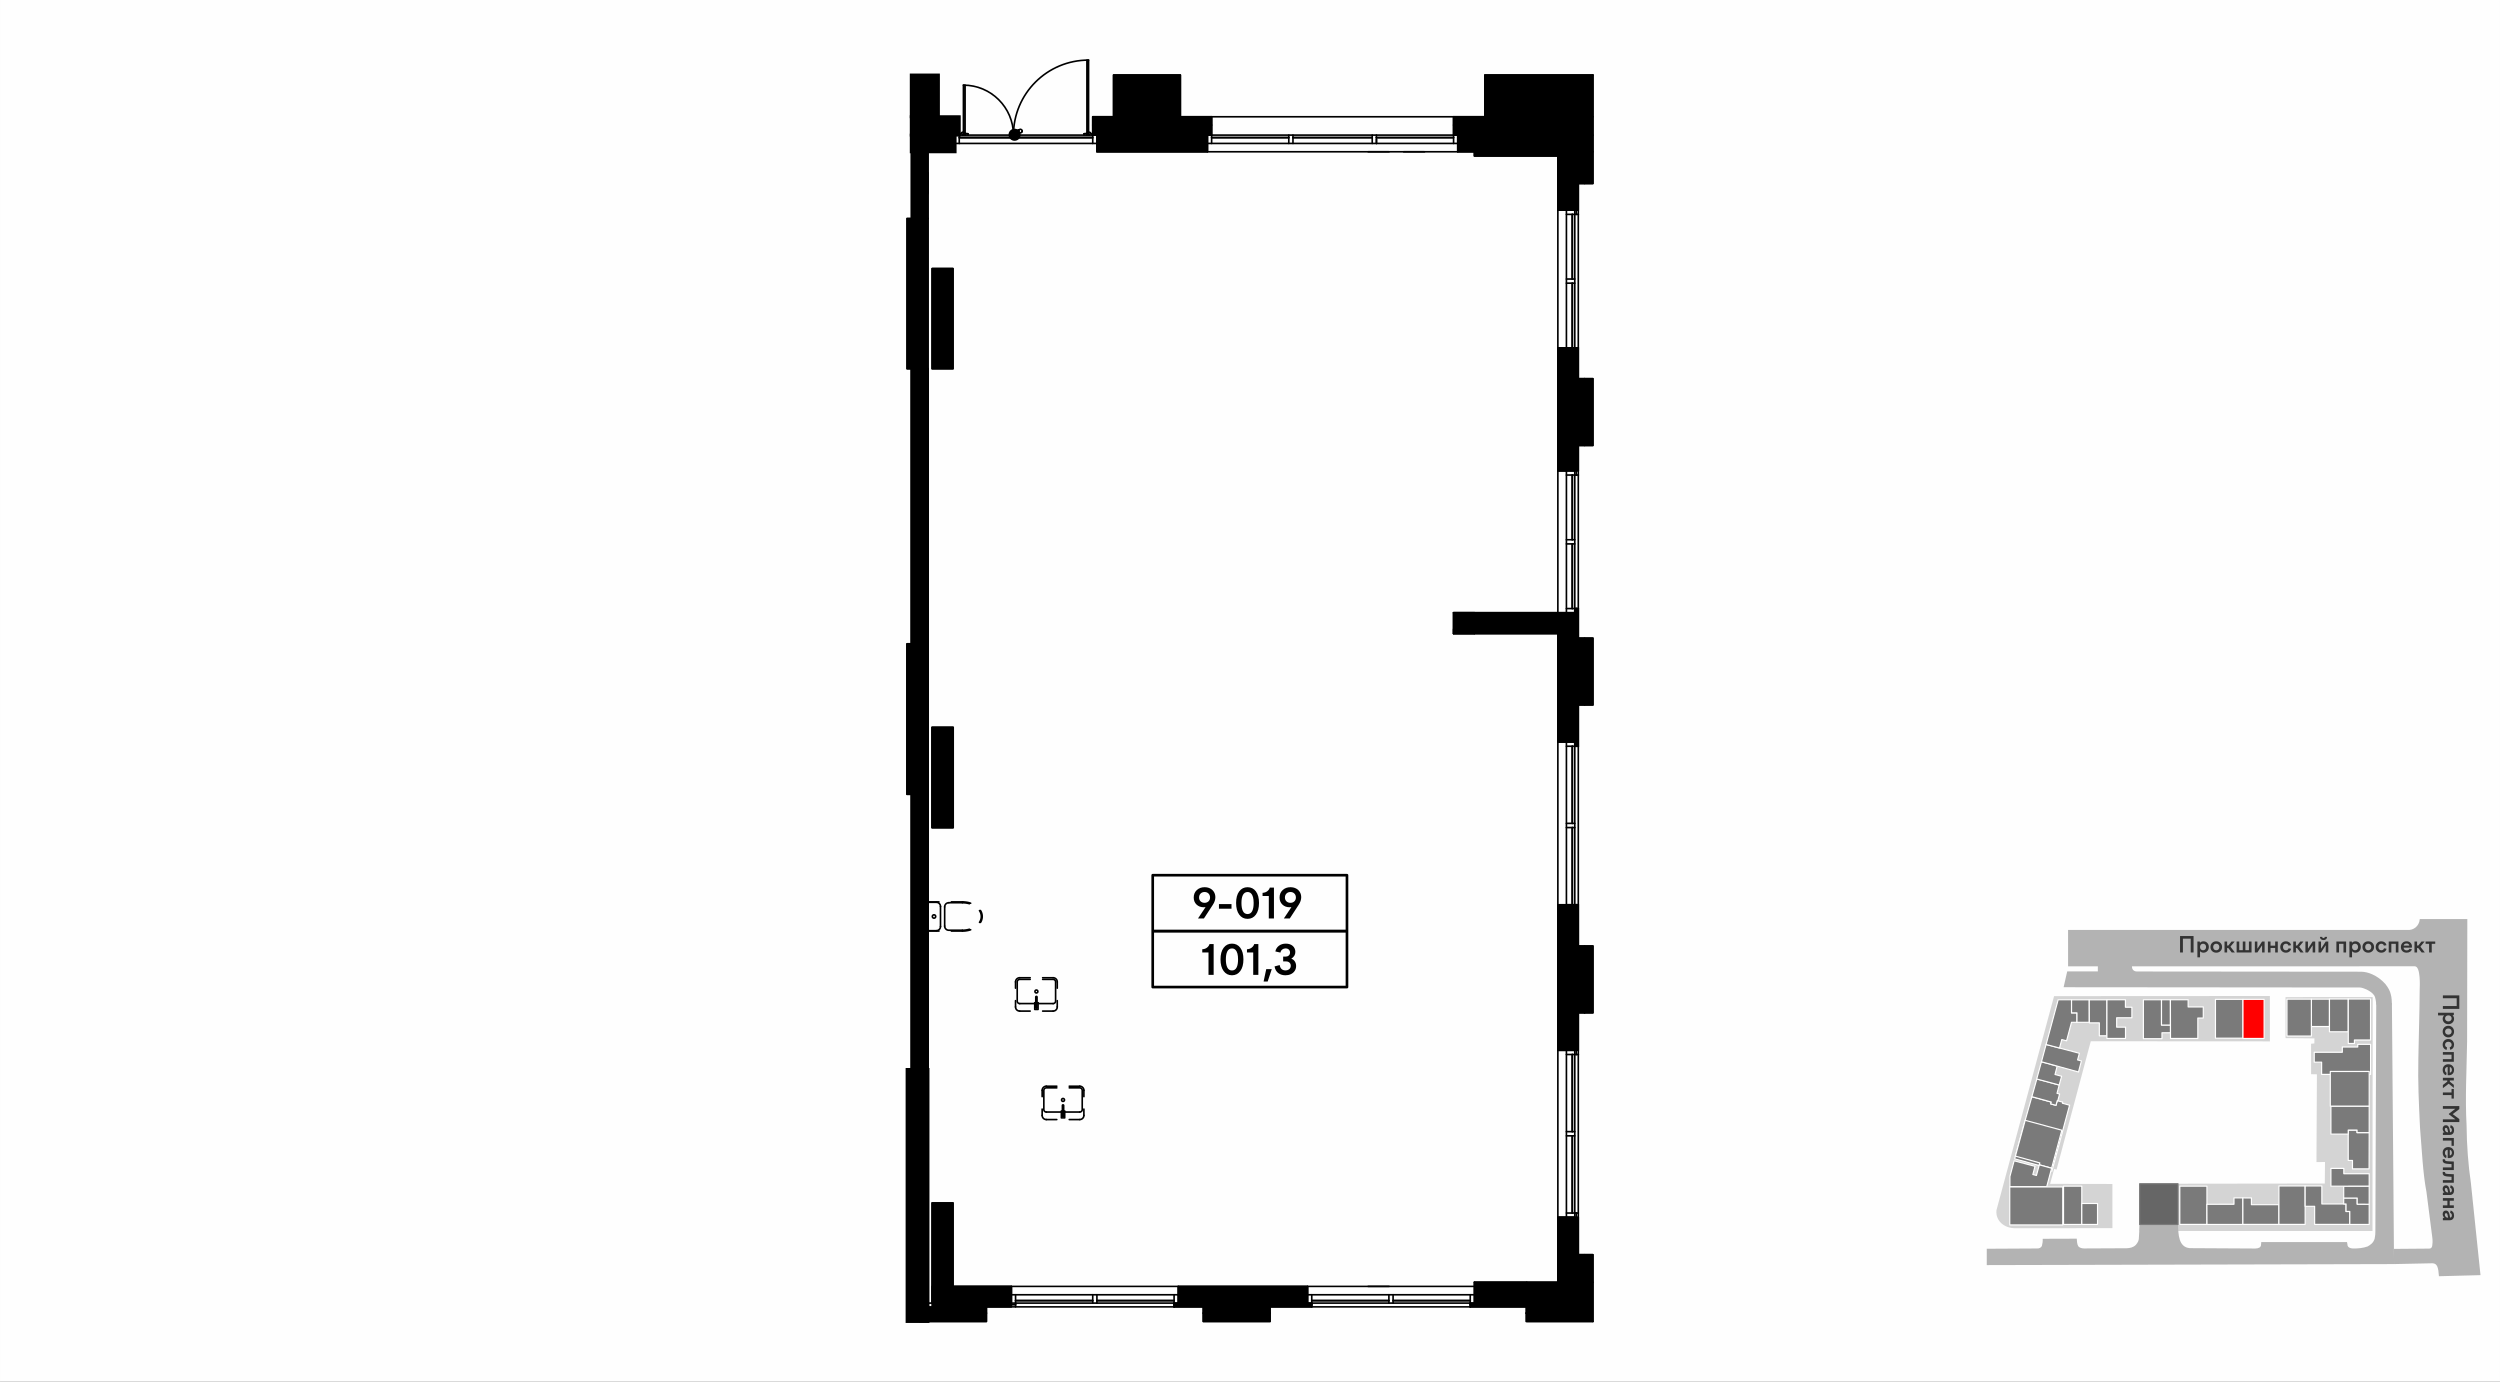 <?xml version="1.0" encoding="UTF-8"?>
<!DOCTYPE svg PUBLIC "-//W3C//DTD SVG 1.1//EN" "http://www.w3.org/Graphics/SVG/1.1/DTD/svg11.dtd">
<!-- Creator: CorelDRAW -->
<svg xmlns="http://www.w3.org/2000/svg" xml:space="preserve" width="300mm" height="165.789mm" version="1.1" style="shape-rendering:geometricPrecision; text-rendering:geometricPrecision; image-rendering:optimizeQuality; fill-rule:evenodd; clip-rule:evenodd"
viewBox="0 0 3909.93 2160.75"
 xmlns:xlink="http://www.w3.org/1999/xlink"
 xmlns:xodm="http://www.corel.com/coreldraw/odm/2003">
 <rect x="0" y="0" width="3909.93" height="2160.75" fill="#808080" stroke="none"/>
 <defs>
  <style type="text/css">
   <![CDATA[
    .str4 {stroke:black;stroke-width:4.63;stroke-miterlimit:22.926}
    .str9 {stroke:black;stroke-width:4.63;stroke-miterlimit:22.926}
    .str3 {stroke:black;stroke-width:2.58;stroke-linejoin:round;stroke-miterlimit:22.926}
    .str6 {stroke:black;stroke-width:3.28;stroke-linecap:round;stroke-linejoin:round;stroke-miterlimit:22.926}
    .str1 {stroke:#7A7A7A;stroke-width:1.82;stroke-linecap:round;stroke-linejoin:round;stroke-miterlimit:22.926}
    .str0 {stroke:white;stroke-width:1.82;stroke-linecap:round;stroke-linejoin:round;stroke-miterlimit:22.926}
    .str5 {stroke:black;stroke-width:2.58;stroke-linecap:round;stroke-linejoin:round;stroke-miterlimit:22.926}
    .str2 {stroke:black;stroke-width:2.58;stroke-linecap:round;stroke-linejoin:round;stroke-miterlimit:10}
    .str7 {stroke:black;stroke-width:2.6;stroke-linecap:round;stroke-linejoin:round;stroke-miterlimit:22.926}
    .str8 {stroke:black;stroke-width:4.17;stroke-linecap:round;stroke-linejoin:round;stroke-miterlimit:22.926}
    .str10 {stroke:black;stroke-width:2.64;stroke-linecap:round;stroke-linejoin:round;stroke-miterlimit:22.926}
    .fil1 {fill:none}
    .fil8 {fill:none;fill-rule:nonzero}
    .fil0 {fill:#FEFEFE}
    .fil10 {fill:black}
    .fil6 {fill:#666666}
    .fil4 {fill:#7A7A7A}
    .fil3 {fill:#B3B3B3}
    .fil2 {fill:#D4D4D4}
    .fil5 {fill:red}
    .fil9 {fill:black;fill-rule:nonzero}
    .fil11 {fill:black;fill-rule:nonzero}
    .fil7 {fill:#333333;fill-rule:nonzero}
   ]]>
  </style>
 </defs>
 <g id="обводки">
  <g id="_1514413315584">
   <g>
    <g>
     <rect class="fil0" x="-0" y="-0.01" width="3909.93" height="2160.75"/>
     <rect class="fil1" x="3107.74" y="1359.52" width="771.7" height="771.7"/>
     <polygon class="fil2" points="3574.57,1623.56 3574.55,1559.44 3710.85,1559.43 3710.5,1925.21 3346.08,1925.26 3346.06,1851.38 3635.91,1850.99 3636.26,1817.34 3622.9,1817.47 3623.6,1680.2 3614.49,1680.03 3614.46,1632.39 3619.6,1631.96 3619.69,1624.06 "/>
     <path class="fil2" d="M3550.05 1557.72l0.03 70.96 -280.16 -0.18 -53.5 200.71 -3.74 -1.11 -6.37 23.44 97.42 0.17 0.02 69.09 -153.28 0.06c-15.82,-0.3 -29.71,-11.39 -28.08,-28.02l90.12 -334.92 337.54 -0.21z"/>
     <path class="fil3" d="M3406.48 1915.19c0.22,15.25 0.75,35.53 18.38,36.88 31.65,0.19 70.67,0.39 102.32,0.58 5.14,-0.13 8.17,-1.68 8.9,-4.79l0.46 -5.31 134.15 0.02c0.27,2.18 0.51,3.75 0.98,5.85 0.78,2.27 3.74,3.93 7.88,4.16 8.33,0.16 16.24,-0.61 23.34,-3.17 4.58,-2.58 8.99,-5.44 11.05,-12.29 0.95,-4.75 1.17,-8.66 1.08,-12.21l1.35 -355.86 24.52 -0.03 3.33 407.97 -636.97 1.6 0 -25.58 78.62 -0.44c3.46,0.22 6.48,-1.4 7.57,-3.89 1.04,-3.71 1.53,-7.46 1.28,-11.25l53.28 -0.18c0.35,4.22 0.33,8.05 2.29,11.78 1.79,2.31 5.53,3.54 9.31,3.5 22.19,-0.1 44.39,-0.21 66.58,-0.32 4.92,-0.36 9.45,-0.79 14.13,-5.15 3.62,-4.24 5.04,-7.22 4.94,-12.77l1.12 -19.24 60.11 0.14z"/>
     <path class="fil3" d="M3233.06 1519.26l47.91 -0.05 0.04 -14.89 53.11 0.14c0.15,3.24 0.04,7.49 0.46,9.73 1.25,3.74 3.94,5.06 7.32,5.18 116.78,0.11 233.57,0.22 350.36,0.34 5.44,0.05 11.28,1.15 17.79,4.05 7.26,3.3 14.2,8.01 20.61,15.21 5.21,6.68 7.16,11.08 8.34,15.61 1.6,5.35 1.9,12.46 1.89,16.71l-24.54 -0.2c-0.3,-4.73 -0.97,-11.27 -3.43,-14.68 -3.15,-4.03 -5.91,-5.88 -11.86,-8.97 -3.53,-1.57 -7.35,-2.87 -10.35,-3.03l-463.27 -0.43 5.62 -24.73z"/>
     <path class="fil3" d="M3234.41 1454.36l0.02 56.94 542.29 -0.03c9.44,0 7.79,32.14 7.63,36.2 -0.19,35.74 -1.5,71.09 -2.11,107.79 -0.81,38.01 0.67,67.95 2.64,108.99 2.93,34.29 4.27,69.87 10.06,100.05 3.01,23.45 6.02,46.91 9.03,70.37 0.94,6.48 0.45,10.37 -0.1,14.17 -0.68,3.13 -2.63,4.13 -5.27,3.94l-54.58 0.45 0.19 23.76c21.51,-0.43 38.83,-0.86 60.34,-1.28 7.18,0.53 8.86,5.99 9.91,20.29l64.97 -1.71 -15.05 -144.34c-4.02,-27.24 -6.5,-58.74 -6.71,-89.42 -2.42,-44.02 0.09,-85.82 0.81,-131.47l0.34 -191.61 -74.36 0c-0.74,11.12 -10.37,18.18 -19.92,16.92l-530.13 0.01z"/>
     <polygon class="fil4 str0" points="3209.13,1831.61 3188.79,1826.16 3189.66,1822.97 3150.89,1812.41 3166.26,1755.76 3225.21,1771.63 "/>
     <polygon class="fil4 str0" points="3177.76,1715.31 3208.06,1723.54 3207.27,1726.48 3215.48,1728.7 3217.47,1721.43 3226,1723.71 3225.55,1725.41 3236.77,1728.5 3225.14,1771.73 3166.26,1755.76 "/>
     <polygon class="fil4 str0" points="3177.76,1715.19 3185.54,1687.46 3220.56,1696.96 3217.11,1709.92 3221.14,1711.01 3218.3,1721.69 3217.47,1721.43 3215.48,1728.7 3207.27,1726.48 3208.06,1723.54 "/>
     <polygon class="fil4 str0" points="3185.37,1687.52 3192.76,1660.59 3217.39,1667.39 3213.99,1680.45 3224.28,1683.22 3220.56,1696.96 "/>
     <polygon class="fil4 str0" points="3192.76,1660.59 3200.02,1633.56 3252.1,1647.29 3249.27,1657.68 3255.25,1659.28 3250.7,1676.59 3217.39,1667.39 "/>
     <polygon class="fil4 str0" points="3200.02,1633.56 3218.89,1563.6 3239.84,1563.6 3239.84,1584.11 3248.34,1584.11 3248.34,1598.86 3239.8,1598.86 3232.08,1627.84 3224.57,1625.84 3221.03,1639.1 "/>
     <polygon class="fil4 str0" points="3239.84,1563.65 3267.53,1563.65 3267.53,1598.86 3248.34,1598.86 3248.34,1584.11 3239.84,1584.11 "/>
     <polygon class="fil4 str0" points="3267.53,1563.65 3295.2,1563.65 3295.2,1619.94 3283.3,1619.94 3283.3,1599.73 3267.68,1599.73 "/>
     <polygon class="fil4 str0" points="3295.2,1563.58 3324.1,1563.58 3324.1,1575.28 3334.21,1575.28 3334.21,1591.75 3310.41,1591.75 3310.41,1606.44 3324.24,1606.44 3324.24,1624.1 3295.13,1624.1 "/>
     <polygon class="fil4 str0" points="3380.54,1563.58 3380.54,1603.12 3394.62,1603.12 3394.62,1615.22 3381.26,1615.22 3381.26,1624.48 3352.21,1624.48 3352.21,1563.63 "/>
     <polygon class="fil4 str0" points="3380.54,1563.58 3394.46,1563.58 3394.46,1603.12 3380.54,1603.12 "/>
     <polygon class="fil4 str0" points="3394.46,1563.58 3422.18,1563.58 3422.18,1574.81 3445.86,1574.81 3445.86,1592.16 3437.36,1592.16 3437.36,1624.12 3394.62,1624.12 "/>
     <rect class="fil4 str0" x="3464.94" y="1562.98" width="43.04" height="60.76"/>
     <rect class="fil5 str0" x="3507.97" y="1562.98" width="33.06" height="61.14"/>
     <rect class="fil4 str0" x="3614.95" y="1562.65" width="28.27" height="42.8"/>
     <rect class="fil4 str0" x="3643.22" y="1562.41" width="29.41" height="51.27"/>
     <polygon class="fil4 str0" points="3672.63,1562.41 3707.45,1562.41 3707.45,1626.52 3682.26,1626.52 3682.26,1631.96 3672.63,1631.96 3672.63,1613.69 "/>
     <polygon class="fil4 str0" points="3687.45,1633.36 3707.52,1633.36 3707.52,1680.35 3630.96,1680.35 3630.96,1661.21 3619.39,1661.21 3619.39,1645.72 3663.32,1645.72 3663.32,1637.47 3687.45,1637.47 "/>
     <polygon class="fil4 str0" points="3224.65,1767.63 3208.71,1826.97 3189.4,1821.76 3190.21,1818.78 3152.03,1808.16 3167.34,1752.15 "/>
     <polygon class="fil4 str0" points="3179.32,1836.88 3184.91,1838.38 3189.43,1821.73 3208.67,1827.1 3201.02,1855.94 3143.45,1855.94 3143.45,1839.93 3150.05,1815.44 3182.72,1824.08 "/>
     <rect class="fil4 str0" x="3227.31" y="1855.12" width="28.57" height="59.89"/>
     <rect class="fil4 str0" x="3255.87" y="1882.27" width="24.6" height="32.73"/>
     <rect class="fil4 str0" x="3409.13" y="1855.12" width="42.46" height="59.82"/>
     <polygon class="fil4 str0" points="3451.53,1883.5 3493.89,1883.43 3493.89,1873.5 3507.8,1873.5 3507.8,1915 3451.66,1915 "/>
     <polygon class="fil4 str0" points="3507.8,1873.5 3521.14,1873.56 3521.14,1884.11 3564.15,1884.11 3564.15,1914.94 3507.8,1914.94 "/>
     <rect class="fil4 str0" x="3564.15" y="1854.85" width="41.04" height="60.09"/>
     <polygon class="fil4 str0" points="3605.19,1854.85 3631.32,1854.85 3631.32,1882.95 3669.16,1882.95 3669.16,1894.72 3675.01,1894.72 3675.01,1914.94 3620.02,1914.94 3620.02,1886.63 3605.19,1886.63 "/>
     <polygon class="fil4 str0" points="3675.01,1894.72 3669.16,1894.72 3669.16,1882.95 3665.49,1882.95 3665.49,1873.7 3686.65,1873.7 3686.65,1883.35 3705.36,1883.35 3705.36,1915 3675.01,1915 "/>
     <polygon class="fil4 str0" points="3665.49,1873.7 3665.49,1855.12 3705.36,1855.12 3705.36,1883.4 3686.59,1883.29 3686.59,1873.7 "/>
     <polygon class="fil4 str0" points="3665.49,1855.12 3645.48,1855.12 3645.48,1827.35 3665.67,1827.35 3665.67,1835.67 3705.36,1835.67 3705.36,1855.05 "/>
     <polygon class="fil4 str0" points="3705.19,1828.07 3679.23,1828.07 3679.23,1814.9 3672.56,1814.9 3672.56,1767.4 3686.38,1767.4 3686.38,1771.41 3705.36,1771.41 "/>
     <polygon class="fil4 str0" points="3672.56,1767.4 3672.56,1773.73 3645.48,1773.73 3645.48,1729.97 3705.36,1729.97 3705.36,1771.41 3686.38,1771.41 3686.38,1767.4 "/>
     <rect class="fil4 str0" x="3644.52" y="1675.73" width="60.84" height="54.24"/>
     <rect class="fil4 str0" x="3143.2" y="1856.31" width="82.91" height="59.44"/>
     <rect class="fil6 str1" x="3346.36" y="1851.33" width="59.98" height="63.72"/>
     <polygon class="fil7" points="3414,1489.65 3409.55,1489.65 3409.55,1463.93 3430.66,1463.93 3430.66,1489.65 3426.21,1489.65 3426.21,1468.05 3414,1468.05 "/>
     <path id="_1" class="fil7" d="M3436.68 1497.21l0 -24.7 3.77 0 0.21 2.09c1.43,-1.62 3.27,-2.42 5.49,-2.42 2.4,0 4.41,0.84 6.01,2.53 1.6,1.7 2.4,3.82 2.4,6.37 0,2.55 -0.8,4.68 -2.4,6.37 -1.6,1.69 -3.61,2.53 -6.01,2.53 -2.07,0 -3.86,-0.77 -5.35,-2.3l0 9.52 -4.11 0zm12.28 -19.84c-0.87,-0.95 -2.02,-1.43 -3.44,-1.43 -1.42,0 -2.56,0.47 -3.43,1.43 -0.87,0.95 -1.3,2.18 -1.3,3.71 0,1.53 0.43,2.76 1.3,3.71 0.87,0.95 2.02,1.43 3.43,1.43 1.42,0 2.56,-0.47 3.44,-1.43 0.87,-0.95 1.3,-2.18 1.3,-3.71 0,-1.53 -0.43,-2.76 -1.3,-3.71z"/>
     <path id="_2" class="fil7" d="M3459.65 1474.7c1.71,-1.68 3.89,-2.53 6.51,-2.53 2.62,0 4.79,0.84 6.51,2.53 1.72,1.69 2.58,3.82 2.58,6.38 0,2.56 -0.86,4.69 -2.58,6.38 -1.72,1.68 -3.89,2.53 -6.51,2.53 -2.62,0 -4.8,-0.84 -6.51,-2.53 -1.71,-1.69 -2.56,-3.82 -2.56,-6.38 0,-2.56 0.86,-4.69 2.56,-6.38zm9.99 2.67c-0.87,-0.95 -2.04,-1.43 -3.48,-1.43 -1.45,0 -2.6,0.47 -3.48,1.43 -0.88,0.95 -1.32,2.18 -1.32,3.71 0,1.53 0.44,2.76 1.32,3.71 0.87,0.95 2.03,1.43 3.48,1.43 1.44,0 2.6,-0.47 3.48,-1.43 0.88,-0.95 1.32,-2.18 1.32,-3.71 0,-1.53 -0.44,-2.76 -1.32,-3.71z"/>
     <polygon id="_3" class="fil7" points="3479.08,1489.65 3479.08,1472.51 3483.19,1472.51 3483.19,1478.81 3485.04,1478.81 3490.05,1472.51 3494.96,1472.51 3488.31,1480.56 3495.29,1489.65 3490.32,1489.65 3485.01,1482.79 3483.19,1482.79 3483.19,1489.65 "/>
     <polygon id="_4" class="fil7" points="3521.34,1489.65 3498.03,1489.65 3498.03,1472.51 3502.14,1472.51 3502.14,1486.05 3507.63,1486.05 3507.63,1472.51 3511.75,1472.51 3511.75,1486.05 3517.23,1486.05 3517.23,1472.51 3521.34,1472.51 "/>
     <polygon id="_5" class="fil7" points="3530.46,1489.65 3526.49,1489.65 3526.49,1472.51 3530.46,1472.51 3530.46,1483.8 3537.83,1472.51 3541.81,1472.51 3541.81,1489.65 3537.83,1489.65 3537.83,1478.36 "/>
     <polygon id="_6" class="fil7" points="3551.06,1489.65 3546.95,1489.65 3546.95,1472.51 3551.06,1472.51 3551.06,1478.99 3558.3,1478.99 3558.3,1472.51 3562.41,1472.51 3562.41,1489.65 3558.3,1489.65 3558.3,1482.59 3551.06,1482.59 "/>
     <path id="_7" class="fil7" d="M3570.54 1481.12c0,1.55 0.42,2.79 1.25,3.71 0.84,0.92 1.95,1.39 3.34,1.39 1.09,0 2.01,-0.27 2.73,-0.84 0.74,-0.56 1.22,-1.32 1.45,-2.28l3.95 0.69c-0.3,1.74 -1.2,3.21 -2.71,4.42 -1.47,1.18 -3.29,1.77 -5.46,1.77 -2.56,0 -4.67,-0.84 -6.34,-2.52 -1.67,-1.68 -2.5,-3.8 -2.5,-6.36 0,-2.58 0.84,-4.72 2.52,-6.41 1.68,-1.69 3.79,-2.53 6.35,-2.53 2.07,0 3.82,0.56 5.27,1.66 1.45,1.11 2.36,2.59 2.75,4.43l-4 0.69c-0.22,-0.95 -0.69,-1.68 -1.39,-2.22 -0.69,-0.53 -1.56,-0.8 -2.57,-0.8 -1.39,0 -2.5,0.47 -3.37,1.42 -0.86,0.94 -1.29,2.19 -1.29,3.76z"/>
     <polygon id="_8" class="fil7" points="3586.64,1489.65 3586.64,1472.51 3590.75,1472.51 3590.75,1478.81 3592.61,1478.81 3597.61,1472.51 3602.52,1472.51 3595.87,1480.56 3602.86,1489.65 3597.89,1489.65 3592.58,1482.79 3590.75,1482.79 3590.75,1489.65 "/>
     <polygon id="_9" class="fil7" points="3609.57,1489.65 3605.6,1489.65 3605.6,1472.51 3609.57,1472.51 3609.57,1483.8 3616.94,1472.51 3620.92,1472.51 3620.92,1489.65 3616.94,1489.65 3616.94,1478.36 "/>
     <path id="_10" class="fil7" d="M3630.04 1489.65l-3.97 0 0 -17.15 3.97 0 0 11.29 7.37 -11.29 3.98 0 0 17.15 -3.98 0 0 -11.29 -7.37 11.29zm3.8 -22.46c0.62,0 1.11,-0.16 1.46,-0.5 0.36,-0.33 0.55,-0.81 0.56,-1.46l3.63 0c-0.01,1.51 -0.54,2.73 -1.58,3.66 -1.03,0.92 -2.38,1.39 -4.03,1.39 -1.65,0 -3,-0.46 -4.04,-1.39 -1.05,-0.93 -1.57,-2.14 -1.59,-3.66l3.64 0c0,0.63 0.17,1.11 0.5,1.45 0.35,0.35 0.82,0.51 1.44,0.51z"/>
     <polygon id="_11" class="fil7" points="3658.17,1489.65 3654.06,1489.65 3654.06,1472.51 3669.25,1472.51 3669.25,1489.65 3665.13,1489.65 3665.13,1476.11 3658.17,1476.11 "/>
     <path id="_12" class="fil7" d="M3674.39 1497.21l0 -24.7 3.77 0 0.21 2.09c1.43,-1.62 3.27,-2.42 5.49,-2.42 2.4,0 4.41,0.84 6.01,2.53 1.6,1.7 2.4,3.82 2.4,6.37 0,2.55 -0.8,4.68 -2.4,6.37 -1.6,1.69 -3.61,2.53 -6.01,2.53 -2.07,0 -3.86,-0.77 -5.35,-2.3l0 9.52 -4.11 0zm12.28 -19.84c-0.87,-0.95 -2.02,-1.43 -3.44,-1.43 -1.42,0 -2.56,0.47 -3.43,1.43 -0.87,0.95 -1.3,2.18 -1.3,3.71 0,1.53 0.43,2.76 1.3,3.71 0.87,0.95 2.02,1.43 3.43,1.43 1.42,0 2.56,-0.47 3.44,-1.43 0.87,-0.95 1.3,-2.18 1.3,-3.71 0,-1.53 -0.43,-2.76 -1.3,-3.71z"/>
     <path id="_13" class="fil7" d="M3697.36 1474.7c1.71,-1.68 3.89,-2.53 6.51,-2.53 2.62,0 4.79,0.84 6.51,2.53 1.72,1.69 2.58,3.82 2.58,6.38 0,2.56 -0.86,4.69 -2.58,6.38 -1.72,1.68 -3.89,2.53 -6.51,2.53 -2.62,0 -4.8,-0.84 -6.51,-2.53 -1.71,-1.69 -2.56,-3.82 -2.56,-6.38 0,-2.56 0.86,-4.69 2.56,-6.38zm9.99 2.67c-0.87,-0.95 -2.04,-1.43 -3.48,-1.43 -1.45,0 -2.6,0.47 -3.48,1.43 -0.88,0.95 -1.32,2.18 -1.32,3.71 0,1.53 0.44,2.76 1.32,3.71 0.87,0.95 2.03,1.43 3.48,1.43 1.44,0 2.6,-0.47 3.48,-1.43 0.88,-0.95 1.32,-2.18 1.32,-3.71 0,-1.53 -0.44,-2.76 -1.32,-3.71z"/>
     <path id="_14" class="fil7" d="M3719.78 1481.12c0,1.55 0.42,2.79 1.25,3.71 0.84,0.92 1.95,1.39 3.34,1.39 1.09,0 2.01,-0.27 2.73,-0.84 0.74,-0.56 1.22,-1.32 1.45,-2.28l3.95 0.69c-0.3,1.74 -1.2,3.21 -2.71,4.42 -1.47,1.18 -3.29,1.77 -5.46,1.77 -2.56,0 -4.67,-0.84 -6.34,-2.52 -1.67,-1.68 -2.5,-3.8 -2.5,-6.36 0,-2.58 0.84,-4.72 2.52,-6.41 1.68,-1.69 3.79,-2.53 6.35,-2.53 2.07,0 3.82,0.56 5.27,1.66 1.45,1.11 2.36,2.59 2.75,4.43l-4 0.69c-0.22,-0.95 -0.69,-1.68 -1.39,-2.22 -0.69,-0.53 -1.56,-0.8 -2.57,-0.8 -1.39,0 -2.5,0.47 -3.37,1.42 -0.86,0.94 -1.29,2.19 -1.29,3.76z"/>
     <polygon id="_15" class="fil7" points="3739.99,1489.65 3735.89,1489.65 3735.89,1472.51 3751.08,1472.51 3751.08,1489.65 3746.96,1489.65 3746.96,1476.11 3739.99,1476.11 "/>
     <path id="_16" class="fil7" d="M3757.33 1487.51c-1.62,-1.65 -2.41,-3.77 -2.41,-6.37 0,-2.6 0.83,-4.75 2.49,-6.44 1.66,-1.69 3.79,-2.53 6.38,-2.53 2.48,0 4.5,0.75 6.08,2.26 1.54,1.52 2.32,3.47 2.32,5.86 0,0.58 -0.05,1.2 -0.16,1.85l-12.93 0c0.15,1.4 0.64,2.45 1.49,3.17 0.84,0.72 1.94,1.08 3.26,1.08 1.14,0 2.1,-0.24 2.9,-0.7 0.8,-0.46 1.3,-1.09 1.53,-1.87l3.82 0.69c-0.36,1.68 -1.3,3 -2.84,3.99 -1.54,0.99 -3.34,1.48 -5.4,1.48 -2.75,0 -4.92,-0.82 -6.53,-2.47zm6.49 -11.93c-1.26,0 -2.28,0.28 -3.07,0.84 -0.79,0.57 -1.29,1.39 -1.51,2.45l8.9 0c-0.22,-1.07 -0.7,-1.89 -1.45,-2.45 -0.74,-0.57 -1.7,-0.84 -2.87,-0.84z"/>
     <polygon id="_17" class="fil7" points="3776.16,1489.65 3776.16,1472.51 3780.27,1472.51 3780.27,1478.81 3782.12,1478.81 3787.13,1472.51 3792.04,1472.51 3785.38,1480.56 3792.37,1489.65 3787.4,1489.65 3782.09,1482.79 3780.27,1482.79 3780.27,1489.65 "/>
     <polygon id="_18" class="fil7" points="3803.16,1489.65 3799.06,1489.65 3799.06,1476.11 3793.56,1476.11 3793.56,1472.51 3808.65,1472.51 3808.65,1476.11 3803.16,1476.11 "/>
     <polygon class="fil7" points="3820.6,1561.23 3820.6,1556.77 3846.32,1556.77 3846.32,1577.89 3820.6,1577.89 3820.6,1573.43 3842.2,1573.43 3842.2,1561.23 "/>
     <path id="_1_1156" class="fil7" d="M3813.04 1583.9l24.7 0 0 3.77 -2.09 0.21c1.62,1.43 2.42,3.27 2.42,5.49 0,2.4 -0.84,4.4 -2.53,6.01 -1.7,1.6 -3.82,2.4 -6.37,2.4 -2.55,0 -4.68,-0.8 -6.37,-2.4 -1.69,-1.61 -2.53,-3.61 -2.53,-6.01 0,-2.07 0.77,-3.86 2.3,-5.35l-9.52 0 0 -4.11zm19.84 12.28c0.95,-0.87 1.43,-2.02 1.43,-3.44 0,-1.42 -0.47,-2.56 -1.43,-3.43 -0.95,-0.87 -2.18,-1.3 -3.71,-1.3 -1.53,0 -2.76,0.43 -3.71,1.3 -0.95,0.87 -1.43,2.02 -1.43,3.43 0,1.42 0.47,2.56 1.43,3.44 0.95,0.87 2.18,1.3 3.71,1.3 1.53,0 2.76,-0.43 3.71,-1.3z"/>
     <path id="_2_1157" class="fil7" d="M3835.55 1606.87c1.68,1.71 2.53,3.89 2.53,6.51 0,2.62 -0.84,4.79 -2.53,6.51 -1.69,1.72 -3.82,2.58 -6.38,2.58 -2.56,0 -4.69,-0.86 -6.38,-2.58 -1.68,-1.72 -2.53,-3.89 -2.53,-6.51 0,-2.62 0.84,-4.8 2.53,-6.51 1.69,-1.71 3.82,-2.56 6.38,-2.56 2.56,0 4.69,0.86 6.38,2.56zm-2.67 9.99c0.95,-0.87 1.43,-2.04 1.43,-3.48 0,-1.45 -0.47,-2.6 -1.43,-3.48 -0.95,-0.88 -2.18,-1.32 -3.71,-1.32 -1.53,0 -2.76,0.44 -3.71,1.32 -0.95,0.87 -1.43,2.03 -1.43,3.48 0,1.44 0.47,2.6 1.43,3.48 0.95,0.88 2.18,1.32 3.71,1.32 1.53,0 2.76,-0.44 3.71,-1.32z"/>
     <path id="_3_1158" class="fil7" d="M3829.13 1629.29c-1.55,0 -2.79,0.42 -3.71,1.25 -0.92,0.84 -1.39,1.95 -1.39,3.34 0,1.09 0.27,2.01 0.84,2.73 0.56,0.74 1.32,1.22 2.28,1.45l-0.69 3.95c-1.74,-0.3 -3.21,-1.2 -4.42,-2.71 -1.18,-1.47 -1.77,-3.29 -1.77,-5.46 0,-2.56 0.84,-4.67 2.52,-6.34 1.68,-1.67 3.8,-2.5 6.36,-2.5 2.58,0 4.72,0.84 6.41,2.52 1.69,1.67 2.53,3.79 2.53,6.35 0,2.07 -0.56,3.82 -1.66,5.27 -1.11,1.45 -2.59,2.36 -4.43,2.75l-0.69 -4c0.95,-0.23 1.68,-0.69 2.22,-1.39 0.53,-0.69 0.8,-1.56 0.8,-2.57 0,-1.39 -0.47,-2.5 -1.42,-3.37 -0.94,-0.86 -2.19,-1.29 -3.76,-1.29z"/>
     <polygon id="_4_1159" class="fil7" points="3820.6,1649.5 3820.6,1645.4 3837.74,1645.4 3837.74,1660.59 3820.6,1660.59 3820.6,1656.47 3834.14,1656.47 3834.14,1649.5 "/>
     <path id="_5_1160" class="fil7" d="M3822.74 1666.84c1.65,-1.62 3.77,-2.41 6.37,-2.41 2.6,0 4.75,0.83 6.44,2.49 1.69,1.66 2.53,3.79 2.53,6.38 0,2.48 -0.75,4.5 -2.26,6.08 -1.52,1.54 -3.47,2.32 -5.86,2.32 -0.58,0 -1.2,-0.05 -1.85,-0.16l0 -12.93c-1.4,0.15 -2.45,0.64 -3.17,1.49 -0.72,0.84 -1.08,1.94 -1.08,3.26 0,1.14 0.24,2.1 0.7,2.9 0.46,0.8 1.09,1.3 1.87,1.53l-0.69 3.82c-1.68,-0.36 -3,-1.3 -3.99,-2.84 -0.99,-1.54 -1.48,-3.34 -1.48,-5.4 0,-2.75 0.82,-4.92 2.47,-6.53zm11.93 6.49c0,-1.26 -0.28,-2.28 -0.84,-3.07 -0.57,-0.79 -1.39,-1.29 -2.45,-1.51l0 8.9c1.07,-0.22 1.89,-0.7 2.45,-1.45 0.57,-0.74 0.84,-1.7 0.84,-2.87z"/>
     <polygon id="_6_1161" class="fil7" points="3820.6,1685.67 3837.74,1685.67 3837.74,1689.78 3831.44,1689.78 3831.44,1691.63 3837.74,1696.64 3837.74,1701.55 3829.69,1694.89 3820.6,1701.88 3820.6,1696.91 3827.46,1691.6 3827.46,1689.78 3820.6,1689.78 "/>
     <polygon id="_7_1162" class="fil7" points="3820.6,1712.67 3820.6,1708.57 3834.14,1708.57 3834.14,1703.07 3837.74,1703.07 3837.74,1718.16 3834.14,1718.16 3834.14,1712.67 "/>
     <polygon id="_8_1163" class="fil7" points="3820.6,1734.11 3820.6,1729.82 3846.32,1729.82 3846.32,1734.54 3836,1742.47 3846.32,1750.18 3846.32,1754.92 3820.6,1754.92 3820.6,1750.63 3840.26,1750.63 3829.99,1742.81 3829.99,1741.93 3840.1,1734.11 "/>
     <path id="_9_1164" class="fil7" d="M3820.6 1774.96l0 -3.63 2.46 -0.26c-0.88,-0.65 -1.57,-1.47 -2.06,-2.46 -0.49,-0.98 -0.74,-2.06 -0.74,-3.24 0,-1.62 0.45,-2.95 1.34,-3.99 0.9,-1.05 2.14,-1.56 3.73,-1.56 0.85,0 1.6,0.16 2.25,0.49 0.66,0.32 1.2,0.78 1.63,1.4 0.44,0.61 0.8,1.29 1.08,2.02 0.29,0.74 0.53,1.6 0.73,2.59l0.92 4.61c1.79,-0.28 2.68,-1.46 2.68,-3.53 0,-2.14 -0.9,-3.43 -2.71,-3.85l0.72 -3.77c1.62,0.27 2.93,1.11 3.94,2.5 1.01,1.4 1.51,3.21 1.51,5.42 0,2.24 -0.59,4.01 -1.77,5.32 -1.18,1.29 -2.8,1.94 -4.84,1.94l-10.86 0zm4.97 -11c-0.6,0 -1.07,0.19 -1.39,0.58 -0.33,0.39 -0.5,0.9 -0.5,1.55 0,0.61 0.1,1.21 0.3,1.78 0.2,0.58 0.49,1.1 0.87,1.57 0.38,0.47 0.88,0.84 1.49,1.13 0.63,0.29 1.32,0.43 2.1,0.43l0.42 0 -1.03 -4.54c-0.16,-0.82 -0.42,-1.43 -0.77,-1.86 -0.36,-0.43 -0.86,-0.64 -1.49,-0.64z"/>
     <polygon id="_10_1165" class="fil7" points="3820.6,1783.87 3820.6,1779.76 3837.74,1779.76 3837.74,1792.04 3834.14,1792.04 3834.14,1783.87 "/>
     <path id="_11_1166" class="fil7" d="M3822.74 1796.4c1.65,-1.62 3.77,-2.41 6.37,-2.41 2.6,0 4.75,0.83 6.44,2.49 1.69,1.66 2.53,3.79 2.53,6.38 0,2.48 -0.75,4.5 -2.26,6.08 -1.52,1.54 -3.47,2.32 -5.86,2.32 -0.58,0 -1.2,-0.05 -1.85,-0.16l0 -12.93c-1.4,0.15 -2.45,0.64 -3.17,1.49 -0.72,0.84 -1.08,1.94 -1.08,3.26 0,1.14 0.24,2.1 0.7,2.9 0.46,0.8 1.09,1.3 1.87,1.53l-0.69 3.82c-1.68,-0.36 -3,-1.3 -3.99,-2.84 -0.99,-1.54 -1.48,-3.34 -1.48,-5.4 0,-2.75 0.82,-4.92 2.47,-6.53zm11.93 6.49c0,-1.26 -0.28,-2.28 -0.84,-3.07 -0.57,-0.79 -1.39,-1.29 -2.45,-1.51l0 8.9c1.07,-0.22 1.89,-0.7 2.45,-1.45 0.57,-0.74 0.84,-1.7 0.84,-2.87z"/>
     <path id="_12_1167" class="fil7" d="M3820.53 1812.82l3.57 0.49c-0.05,0.22 -0.07,0.44 -0.07,0.66 0,0.36 0.04,0.64 0.13,0.86 0.09,0.21 0.27,0.41 0.55,0.61 0.28,0.19 0.72,0.35 1.31,0.46 0.6,0.1 1.35,0.19 2.27,0.27 0.92,0.08 2.11,0.15 3.56,0.2l5.89 0.25 0 13.33 -17.15 0 0 -4.12 13.54 0 0 -5.24 -3.19 -0.14c-1.66,-0.07 -3.08,-0.19 -4.24,-0.36 -1.16,-0.16 -2.17,-0.38 -3.02,-0.67 -0.86,-0.29 -1.53,-0.65 -2.01,-1.1 -0.49,-0.44 -0.84,-0.97 -1.08,-1.56 -0.23,-0.6 -0.34,-1.32 -0.34,-2.17 0,-0.55 0.09,-1.13 0.27,-1.76z"/>
     <path id="_13_1168" class="fil7" d="M3820.53 1832.66l3.57 0.49c-0.05,0.22 -0.07,0.44 -0.07,0.66 0,0.36 0.04,0.64 0.13,0.86 0.09,0.21 0.27,0.41 0.55,0.61 0.28,0.19 0.72,0.35 1.31,0.46 0.6,0.1 1.35,0.19 2.27,0.27 0.92,0.08 2.11,0.15 3.56,0.2l5.89 0.25 0 13.33 -17.15 0 0 -4.12 13.54 0 0 -5.24 -3.19 -0.14c-1.66,-0.07 -3.08,-0.19 -4.24,-0.36 -1.16,-0.16 -2.17,-0.38 -3.02,-0.67 -0.86,-0.29 -1.53,-0.65 -2.01,-1.1 -0.49,-0.44 -0.84,-0.97 -1.08,-1.56 -0.23,-0.6 -0.34,-1.32 -0.34,-2.17 0,-0.55 0.09,-1.13 0.27,-1.76z"/>
     <path id="_14_1169" class="fil7" d="M3820.6 1868.97l0 -3.63 2.46 -0.26c-0.88,-0.65 -1.57,-1.47 -2.06,-2.46 -0.49,-0.98 -0.74,-2.06 -0.74,-3.24 0,-1.62 0.45,-2.95 1.34,-3.99 0.9,-1.05 2.14,-1.56 3.73,-1.56 0.85,0 1.6,0.16 2.25,0.49 0.66,0.32 1.2,0.78 1.63,1.4 0.44,0.61 0.8,1.29 1.08,2.02 0.29,0.74 0.53,1.6 0.73,2.59l0.92 4.61c1.79,-0.28 2.68,-1.46 2.68,-3.53 0,-2.14 -0.9,-3.43 -2.71,-3.85l0.72 -3.77c1.62,0.27 2.93,1.11 3.94,2.5 1.01,1.4 1.51,3.21 1.51,5.42 0,2.24 -0.59,4.01 -1.77,5.32 -1.18,1.29 -2.8,1.94 -4.84,1.94l-10.86 0zm4.97 -11c-0.6,0 -1.07,0.19 -1.39,0.58 -0.33,0.39 -0.5,0.9 -0.5,1.55 0,0.61 0.1,1.21 0.3,1.78 0.2,0.58 0.49,1.1 0.87,1.57 0.38,0.47 0.88,0.84 1.49,1.13 0.63,0.29 1.32,0.43 2.1,0.43l0.42 0 -1.03 -4.54c-0.16,-0.82 -0.42,-1.43 -0.77,-1.86 -0.36,-0.43 -0.86,-0.64 -1.49,-0.64z"/>
     <polygon id="_15_1170" class="fil7" points="3820.6,1877.88 3820.6,1873.78 3837.74,1873.78 3837.74,1877.88 3831.26,1877.88 3831.26,1885.12 3837.74,1885.12 3837.74,1889.23 3820.6,1889.23 3820.6,1885.12 3827.66,1885.12 3827.66,1877.88 "/>
     <path id="_16_1171" class="fil7" d="M3820.6 1908.42l0 -3.63 2.46 -0.26c-0.88,-0.65 -1.57,-1.47 -2.06,-2.46 -0.49,-0.98 -0.74,-2.06 -0.74,-3.24 0,-1.62 0.45,-2.95 1.34,-3.99 0.9,-1.05 2.14,-1.56 3.73,-1.56 0.85,0 1.6,0.16 2.25,0.49 0.66,0.32 1.2,0.78 1.63,1.4 0.44,0.61 0.8,1.29 1.08,2.02 0.29,0.74 0.53,1.6 0.73,2.59l0.92 4.61c1.79,-0.28 2.68,-1.46 2.68,-3.53 0,-2.14 -0.9,-3.43 -2.71,-3.85l0.72 -3.77c1.62,0.27 2.93,1.11 3.94,2.5 1.01,1.4 1.51,3.21 1.51,5.42 0,2.24 -0.59,4.01 -1.77,5.32 -1.18,1.29 -2.8,1.94 -4.84,1.94l-10.86 0zm4.97 -11c-0.6,0 -1.07,0.19 -1.39,0.58 -0.33,0.39 -0.5,0.9 -0.5,1.55 0,0.61 0.1,1.21 0.3,1.78 0.2,0.58 0.49,1.1 0.87,1.57 0.38,0.47 0.88,0.84 1.49,1.13 0.63,0.29 1.32,0.43 2.1,0.43l0.42 0 -1.03 -4.54c-0.16,-0.82 -0.42,-1.43 -0.77,-1.86 -0.36,-0.43 -0.86,-0.64 -1.49,-0.64z"/>
     <rect class="fil4 str0" x="3576.76" y="1562.65" width="38.18" height="57.72"/>
    </g>
   </g>
   <line class="fil8 str2" x1="1451.31" y1="2011.9" x2="1451.31" y2= "1907.56" />
   <line class="fil8 str2" x1="1451.31" y1="1672.65" x2="1451.31" y2= "1242.07" />
   <line class="fil8 str2" x1="1451.31" y1="1007.22" x2="1451.31" y2= "576.63" />
   <line class="fil8 str2" x1="1451.31" y1="341.77" x2="1451.31" y2= "211.29" />
   <line class="fil8 str2" x1="2279.88" y1="237.38" x2="1888.41" y2= "237.38" />
   <line class="fil8 str2" x1="1581.78" y1="2011.9" x2="1842.77" y2= "2011.9" />
   <line class="fil8 str2" x1="2045.01" y1="2011.9" x2="2305.96" y2= "2011.9" />
   <line class="fil8 str2" x1="2436.45" y1="1903.61" x2="2436.45" y2= "1642.66" />
   <line class="fil8 str2" x1="2436.45" y1="1421.48" x2="2436.45" y2= "1160.53" />
   <line class="fil8 str2" x1="2436.45" y1="958.28" x2="2436.45" y2= "736.48" />
   <line class="fil8 str2" x1="2436.45" y1="550.55" x2="2436.45" y2= "328.71" />
   <polyline class="fil8 str2" points="2462.53,211.29 2305.96,211.29 2305.96,243.91 2462.53,243.91 2462.53,211.29 "/>
   <line class="fil8 str2" x1="2305.96" y1="983.99" x2="2280.25" y2= "983.99" />
   <polyline class="fil8 str2" points="2273.35,958.28 2273.35,990.9 2305.96,990.9 "/>
   <line class="fil8 str2" x1="2276.59" y1="987.66" x2="2305.96" y2= "987.66" />
   <line class="fil8 str2" x1="2280.25" y1="983.99" x2="2280.25" y2= "965.19" />
   <line class="fil8 str2" x1="2305.96" y1="958.28" x2="2273.35" y2= "958.28" />
   <line class="fil8 str2" x1="2276.59" y1="987.66" x2="2276.59" y2= "961.57" />
   <line class="fil8 str2" x1="2280.25" y1="965.19" x2="2305.96" y2= "965.19" />
   <line class="fil8 str2" x1="2276.59" y1="961.57" x2="2305.96" y2= "961.57" />
   <polyline class="fil8 str2" points="1451.31,341.77 1418.68,341.77 1418.68,576.63 1451.31,576.63 1451.31,341.77 "/>
   <polyline class="fil8 str2" points="1451.31,1672.65 1418.68,1672.65 1418.68,1907.56 1451.31,1907.56 1451.31,1672.65 "/>
   <polyline class="fil8 str2" points="1451.31,1007.22 1418.68,1007.22 1418.68,1242.07 1451.31,1242.07 1451.31,1007.22 "/>
   <polyline class="fil8 str2" points="1490.46,1137.69 1457.84,1137.69 1457.84,1294.29 1490.46,1294.29 1490.46,1137.69 "/>
   <polyline class="fil8 str2" points="1490.46,420.07 1457.84,420.07 1457.84,576.63 1490.46,576.63 1490.46,420.07 "/>
   <polyline class="fil8 str2" points="1490.46,1881.43 1457.84,1881.43 1457.84,2038.03 1490.46,2038.03 1490.46,1881.43 "/>
   <line class="fil8 str2" x1="2305.96" y1="2005.41" x2="2305.96" y2= "2024.97" />
   <polyline class="fil8 str2" points="2305.96,2038.03 2462.53,2038.03 2462.53,2005.41 2305.96,2005.41 "/>
   <polyline class="fil8 str2" points="2449.84,958.28 2305.96,958.28 2305.96,990.9 2462.53,990.9 2462.53,958.28 "/>
   <polyline class="fil8 str2" points="1505.14,1456.17 1507.39,1456.14 1509.63,1455.97 1511.88,1455.64 1514.09,1455.22 1516.21,1454.68 1518.08,1454.1 "/>
   <polyline class="fil8 str2" points="1533.43,1442.61 1533.64,1442.28 1534.47,1440.75 1535.14,1439.12 1535.6,1437.49 1535.93,1435.88 1536.1,1434.21 1536.1,1432.5 1535.93,1430.88 1535.6,1429.22 1535.14,1427.6 1534.47,1425.97 1533.64,1424.43 1533.43,1424.06 "/>
   <polyline class="fil8 str2" points="1518.04,1412.62 1516.21,1412.03 1514.09,1411.49 1511.88,1411.07 1509.63,1410.79 1507.39,1410.58 1505.14,1410.53 "/>
   <polyline class="fil8 str2" points="1505.14,1454.89 1507.35,1454.84 1509.55,1454.64 1511.75,1454.34 1513.88,1453.92 1516,1453.39 1516.12,1453.35 "/>
   <polyline class="fil8 str2" points="1531.98,1442.57 1532.77,1441.24 1533.51,1439.71 1534.1,1438.16 1534.47,1436.58 1534.72,1434.96 1534.81,1433.38 1534.72,1431.76 1534.47,1430.13 1534.1,1428.55 1533.51,1427.01 1532.77,1425.47 1531.93,1424.14 "/>
   <polyline class="fil8 str2" points="1516.09,1413.37 1516,1413.32 1513.88,1412.78 1511.75,1412.37 1509.55,1412.07 1507.35,1411.91 1505.14,1411.82 "/>
   <polyline class="fil8 str2" points="1483.92,1411.82 1482.93,1411.91 1481.92,1412.16 1480.96,1412.53 1480.1,1413.07 1479.3,1413.74 1478.64,1414.53 1478.13,1415.4 1477.73,1416.32 1477.48,1417.31 1477.43,1418.35 "/>
   <line class="fil8 str2" x1="1451.31" y1="1456.17" x2="1468.45" y2= "1456.17" />
   <line class="fil8 str2" x1="1487.99" y1="1456.17" x2="1505.14" y2= "1456.17" />
   <line class="fil8 str2" x1="1451.31" y1="1410.53" x2="1468.45" y2= "1410.53" />
   <line class="fil8 str2" x1="1487.99" y1="1410.53" x2="1505.14" y2= "1410.53" />
   <polyline class="fil8 str2" points="1477.43,1448.36 1477.48,1449.39 1477.73,1450.39 1478.13,1451.31 1478.64,1452.19 1479.3,1452.97 1480.1,1453.64 1480.96,1454.19 1481.92,1454.56 1482.93,1454.81 1483.92,1454.89 1505.14,1454.89 "/>
   <line class="fil8 str2" x1="1483.92" y1="1411.82" x2="1505.14" y2= "1411.82" />
   <line class="fil8 str2" x1="1477.43" y1="1448.36" x2="1477.43" y2= "1418.35" />
   <line class="fil8 str2" x1="1470.9" y1="1449.02" x2="1470.9" y2= "1417.7" />
   <polyline class="fil8 str2" points="1463.37,1433.38 1463.33,1432.88 1463.2,1432.38 1462.95,1431.96 1462.66,1431.55 1462.29,1431.21 1461.87,1430.96 1461.37,1430.84 1460.92,1430.76 1460.41,1430.76 1459.92,1430.88 1459.45,1431.09 1459.08,1431.38 1458.71,1431.76 1458.46,1432.17 1458.25,1432.63 1458.17,1433.13 1458.17,1433.58 1458.25,1434.09 1458.46,1434.54 1458.71,1434.96 1459.08,1435.33 1459.45,1435.62 1459.92,1435.83 1460.41,1435.96 1460.92,1435.96 1461.37,1435.88 1461.87,1435.75 1462.29,1435.5 1462.66,1435.17 1462.95,1434.75 1463.2,1434.33 1463.33,1433.83 1463.37,1433.38 "/>
   <line class="fil8 str2" x1="1464.37" y1="1411.16" x2="1451.31" y2= "1411.16" />
   <line class="fil8 str2" x1="1464.37" y1="1455.55" x2="1451.31" y2= "1455.55" />
   <polyline class="fil8 str2" points="1470.9,1417.7 1470.82,1416.7 1470.57,1415.7 1470.2,1414.74 1469.65,1413.86 1468.98,1413.07 1468.2,1412.41 1467.32,1411.87 1466.36,1411.49 1465.37,1411.24 1464.37,1411.16 "/>
   <polyline class="fil8 str2" points="1464.37,1455.55 1465.37,1455.47 1466.36,1455.22 1467.32,1454.84 1468.2,1454.31 1468.98,1453.64 1469.65,1452.85 1470.2,1451.97 1470.57,1451.02 1470.82,1450.02 1470.9,1449.02 "/>
   <polyline class="fil8 str2" points="1619.93,1575.75 1619.93,1575.96 1619.97,1576.13 1620.05,1576.3 1620.18,1576.42 1620.3,1576.55 1620.47,1576.63 1620.64,1576.71 1620.81,1576.75 1621.01,1576.75 1621.18,1576.71 1621.35,1576.63 1621.52,1576.55 1621.64,1576.42 1621.72,1576.3 1621.8,1576.13 1621.84,1575.96 1621.89,1575.75 "/>
   <polyline class="fil8 str2" points="1621.89,1575.75 1621.89,1559.32 1621.84,1559.16 1621.8,1558.98 1621.72,1558.82 1621.64,1558.65 1621.52,1558.57 1621.35,1558.44 1621.18,1558.4 1621.01,1558.36 1620.81,1558.36 1620.64,1558.4 1620.47,1558.44 1620.3,1558.57 1620.18,1558.65 1620.05,1558.82 1619.97,1558.98 1619.93,1559.16 1619.93,1559.32 1619.93,1575.75 "/>
   <line class="fil8 str2" x1="1619.93" y1="1568.31" x2="1618.31" y2= "1568.31" />
   <line class="fil8 str2" x1="1623.51" y1="1568.31" x2="1621.89" y2= "1568.31" />
   <polyline class="fil8 str2" points="1623.51,1568.31 1623.51,1578.7 1618.31,1578.7 1618.31,1568.31 "/>
   <line class="fil8 str2" x1="1623.51" y1="1569.59" x2="1647.01" y2= "1569.59" />
   <polyline class="fil8 str2" points="1623.18,1550.66 1623.13,1550.25 1623.01,1549.83 1622.85,1549.46 1622.55,1549.09 1622.22,1548.79 1621.84,1548.59 1621.43,1548.46 1621.01,1548.38 1620.6,1548.42 1620.14,1548.5 1619.77,1548.71 1619.39,1548.96 1619.1,1549.24 1618.89,1549.62 1618.72,1550.04 1618.64,1550.45 1618.64,1550.87 1618.72,1551.33 1618.89,1551.71 1619.1,1552.08 1619.39,1552.41 1619.77,1552.66 1620.14,1552.82 1620.6,1552.95 1621.01,1552.95 1621.43,1552.91 1621.84,1552.74 1622.22,1552.54 1622.55,1552.25 1622.85,1551.91 1623.01,1551.54 1623.13,1551.12 1623.18,1550.66 "/>
   <polyline class="fil8 str2" points="1611.11,1531.73 1594.81,1531.73 1594.14,1531.82 1593.47,1531.98 1592.84,1532.28 1592.31,1532.65 1591.81,1533.15 1591.43,1533.69 1591.14,1534.31 1590.93,1534.98 1590.89,1535.68 1590.89,1565.69 1590.93,1566.35 1591.14,1567.02 1591.43,1567.64 1591.81,1568.18 1592.31,1568.68 1592.84,1569.05 1593.47,1569.35 1594.14,1569.52 1594.81,1569.59 "/>
   <polyline class="fil8 str2" points="1630.71,1531.73 1647.01,1531.73 1647.68,1531.82 1648.34,1531.98 1648.98,1532.28 1649.51,1532.65 1650.01,1533.15 1650.39,1533.69 1650.68,1534.31 1650.84,1534.98 1650.93,1535.68 1650.93,1565.69 1650.84,1566.35 1650.68,1567.02 1650.39,1567.64 1650.01,1568.18 1649.51,1568.68 1648.98,1569.05 1648.34,1569.35 1647.68,1569.52 1647.01,1569.59 "/>
   <line class="fil8 str2" x1="1594.81" y1="1569.59" x2="1618.31" y2= "1569.59" />
   <polyline class="fil8 str2" points="1588.27,1574.8 1588.36,1575.83 1588.6,1576.83 1588.98,1577.79 1589.51,1578.67 1590.18,1579.41 1590.98,1580.08 1591.85,1580.62 1592.81,1580.99 1593.8,1581.24 1594.81,1581.33 "/>
   <polyline class="fil8 str2" points="1594.81,1529.15 1593.8,1529.24 1592.81,1529.45 1591.85,1529.86 1590.98,1530.4 1590.18,1531.06 1589.51,1531.82 1588.98,1532.69 1588.6,1533.65 1588.36,1534.64 1588.27,1535.68 "/>
   <polyline class="fil8 str2" points="1653.51,1535.68 1653.42,1534.64 1653.22,1533.65 1652.8,1532.69 1652.26,1531.82 1651.59,1531.06 1650.84,1530.4 1649.97,1529.86 1649.01,1529.45 1648.02,1529.24 1647.01,1529.15 "/>
   <polyline class="fil8 str2" points="1647.01,1581.33 1648.02,1581.24 1649.01,1580.99 1649.97,1580.62 1650.84,1580.08 1651.59,1579.41 1652.26,1578.67 1652.8,1577.79 1653.22,1576.83 1653.42,1575.83 1653.51,1574.8 "/>
   <line class="fil8 str2" x1="1594.81" y1="1529.15" x2="1611.11" y2= "1529.15" />
   <line class="fil8 str2" x1="1630.71" y1="1529.15" x2="1647.01" y2= "1529.15" />
   <line class="fil8 str2" x1="1588.27" y1="1574.8" x2="1588.27" y2= "1565.02" />
   <line class="fil8 str2" x1="1588.27" y1="1545.46" x2="1588.27" y2= "1535.68" />
   <line class="fil8 str2" x1="1594.81" y1="1581.33" x2="1611.11" y2= "1581.33" />
   <line class="fil8 str2" x1="1630.71" y1="1581.33" x2="1647.01" y2= "1581.33" />
   <line class="fil8 str2" x1="1653.51" y1="1574.8" x2="1653.51" y2= "1565.02" />
   <line class="fil8 str2" x1="1653.51" y1="1545.46" x2="1653.51" y2= "1535.68" />
   <polyline class="fil8 str2" points="1661.58,1745.38 1661.58,1745.59 1661.62,1745.75 1661.71,1745.92 1661.83,1746.05 1661.95,1746.17 1662.12,1746.26 1662.29,1746.34 1662.45,1746.38 1662.62,1746.38 1662.82,1746.34 1662.99,1746.26 1663.12,1746.17 1663.29,1746.05 1663.37,1745.92 1663.45,1745.75 1663.49,1745.59 1663.53,1745.38 "/>
   <polyline class="fil8 str2" points="1663.53,1745.38 1663.53,1728.95 1663.49,1728.78 1663.45,1728.61 1663.37,1728.45 1663.29,1728.28 1663.12,1728.15 1662.99,1728.07 1662.82,1728.03 1662.62,1727.99 1662.45,1727.99 1662.29,1728.03 1662.12,1728.07 1661.95,1728.15 1661.83,1728.28 1661.71,1728.45 1661.62,1728.61 1661.58,1728.78 1661.58,1728.95 1661.58,1745.38 "/>
   <line class="fil8 str2" x1="1661.58" y1="1737.93" x2="1659.96" y2= "1737.93" />
   <line class="fil8 str2" x1="1665.16" y1="1737.93" x2="1663.53" y2= "1737.93" />
   <polyline class="fil8 str2" points="1665.16,1737.93 1665.16,1748.33 1659.96,1748.33 1659.96,1737.93 "/>
   <line class="fil8 str2" x1="1665.16" y1="1739.22" x2="1688.62" y2= "1739.22" />
   <polyline class="fil8 str2" points="1664.82,1720.29 1664.79,1719.87 1664.66,1719.46 1664.45,1719.04 1664.2,1718.71 1663.87,1718.42 1663.49,1718.21 1663.07,1718.09 1662.66,1718 1662.2,1718.04 1661.78,1718.12 1661.41,1718.34 1661.04,1718.59 1660.75,1718.87 1660.5,1719.25 1660.37,1719.67 1660.29,1720.08 1660.29,1720.5 1660.37,1720.96 1660.5,1721.33 1660.75,1721.7 1661.04,1722.04 1661.41,1722.29 1661.78,1722.45 1662.2,1722.54 1662.66,1722.58 1663.07,1722.5 1663.49,1722.37 1663.87,1722.17 1664.2,1721.87 1664.45,1721.54 1664.66,1721.17 1664.79,1720.75 1664.82,1720.29 "/>
   <polyline class="fil8 str2" points="1652.76,1701.36 1636.45,1701.36 1635.78,1701.44 1635.12,1701.61 1634.5,1701.9 1633.95,1702.28 1633.45,1702.78 1633.08,1703.31 1632.78,1703.94 1632.58,1704.6 1632.53,1705.31 1632.53,1735.31 1632.58,1735.98 1632.78,1736.65 1633.08,1737.27 1633.45,1737.81 1633.95,1738.31 1634.5,1738.68 1635.12,1738.97 1635.78,1739.14 1636.45,1739.22 "/>
   <polyline class="fil8 str2" points="1672.31,1701.36 1688.62,1701.36 1689.33,1701.44 1690,1701.61 1690.62,1701.9 1691.16,1702.28 1691.66,1702.78 1692.03,1703.31 1692.32,1703.94 1692.49,1704.6 1692.57,1705.31 1692.57,1735.31 1692.49,1735.98 1692.32,1736.65 1692.03,1737.27 1691.66,1737.81 1691.16,1738.31 1690.62,1738.68 1690,1738.97 1689.33,1739.14 1688.62,1739.22 "/>
   <line class="fil8 str2" x1="1636.45" y1="1739.22" x2="1659.96" y2= "1739.22" />
   <polyline class="fil8 str2" points="1629.91,1744.42 1630,1745.46 1630.25,1746.46 1630.63,1747.41 1631.17,1748.29 1631.83,1749.04 1632.62,1749.71 1633.49,1750.24 1634.45,1750.62 1635.41,1750.87 1636.45,1750.96 "/>
   <polyline class="fil8 str2" points="1636.45,1698.78 1635.41,1698.86 1634.45,1699.08 1633.49,1699.49 1632.62,1700.03 1631.83,1700.69 1631.17,1701.44 1630.63,1702.32 1630.25,1703.27 1630,1704.27 1629.91,1705.31 "/>
   <polyline class="fil8 str2" points="1695.16,1705.31 1695.07,1704.27 1694.86,1703.27 1694.45,1702.32 1693.91,1701.44 1693.24,1700.69 1692.49,1700.03 1691.61,1699.49 1690.66,1699.08 1689.66,1698.86 1688.62,1698.78 "/>
   <polyline class="fil8 str2" points="1688.62,1750.96 1689.66,1750.87 1690.66,1750.62 1691.61,1750.24 1692.49,1749.71 1693.24,1749.04 1693.91,1748.29 1694.45,1747.41 1694.86,1746.46 1695.07,1745.46 1695.16,1744.42 "/>
   <line class="fil8 str2" x1="1636.45" y1="1698.78" x2="1652.76" y2= "1698.78" />
   <line class="fil8 str2" x1="1672.31" y1="1698.78" x2="1688.62" y2= "1698.78" />
   <line class="fil8 str2" x1="1629.91" y1="1744.42" x2="1629.91" y2= "1734.65" />
   <line class="fil8 str2" x1="1629.91" y1="1715.09" x2="1629.91" y2= "1705.31" />
   <line class="fil8 str2" x1="1636.45" y1="1750.96" x2="1652.76" y2= "1750.96" />
   <line class="fil8 str2" x1="1672.31" y1="1750.96" x2="1688.62" y2= "1750.96" />
   <line class="fil8 str2" x1="1695.16" y1="1744.42" x2="1695.16" y2= "1734.65" />
   <line class="fil8 str2" x1="1695.16" y1="1715.09" x2="1695.16" y2= "1705.31" />
   <polyline class="fil8 str2" points="1542.67,2043.9 1588.31,2043.9 1588.31,2040.61 "/>
   <line class="fil8 str2" x1="1588.31" y1="2040.61" x2="1588.31" y2= "2038.03" />
   <line class="fil8 str2" x1="1836.24" y1="2043.9" x2="1881.92" y2= "2043.9" />
   <line class="fil8 str2" x1="1836.24" y1="2038.03" x2="1836.24" y2= "2040.61" />
   <line class="fil8 str2" x1="1836.24" y1="2040.61" x2="1836.24" y2= "2043.9" />
   <polyline class="fil8 str2" points="1986.27,2043.9 2051.55,2043.9 2051.55,2040.61 "/>
   <line class="fil8 str2" x1="2051.55" y1="2040.61" x2="2051.55" y2= "2038.03" />
   <line class="fil8 str2" x1="2299.43" y1="2043.9" x2="2386.85" y2= "2043.9" />
   <line class="fil8 str2" x1="2299.43" y1="2038.03" x2="2299.43" y2= "2040.61" />
   <line class="fil8 str2" x1="2299.43" y1="2040.61" x2="2299.43" y2= "2043.9" />
   <line class="fil8 str2" x1="1588.31" y1="2040.61" x2="1542.67" y2= "2040.61" />
   <line class="fil8 str2" x1="1881.92" y1="2040.61" x2="1836.24" y2= "2040.61" />
   <line class="fil8 str2" x1="2051.55" y1="2040.61" x2="1986.27" y2= "2040.61" />
   <line class="fil8 str2" x1="2386.85" y1="2040.61" x2="2299.43" y2= "2040.61" />
   <line class="fil8 str2" x1="1836.24" y1="2043.9" x2="1588.31" y2= "2043.9" />
   <line class="fil8 str2" x1="2299.43" y1="2043.9" x2="2051.55" y2= "2043.9" />
   <polyline class="fil8 str2" points="2468.4,1962.35 2468.4,1897.12 2465.16,1897.12 "/>
   <line class="fil8 str2" x1="2465.16" y1="1897.12" x2="2462.91" y2= "1897.12" />
   <line class="fil8 str2" x1="2468.4" y1="1649.19" x2="2468.4" y2= "1583.95" />
   <line class="fil8 str2" x1="2462.91" y1="1649.19" x2="2465.16" y2= "1649.19" />
   <line class="fil8 str2" x1="2465.16" y1="1649.19" x2="2468.4" y2= "1649.19" />
   <polyline class="fil8 str2" points="2468.4,1479.56 2468.4,1414.99 2465.16,1414.99 "/>
   <line class="fil8 str2" x1="2465.16" y1="1414.99" x2="2462.91" y2= "1414.99" />
   <line class="fil8 str2" x1="2468.4" y1="1167.06" x2="2468.4" y2= "1102.49" />
   <line class="fil8 str2" x1="2462.91" y1="1167.06" x2="2465.16" y2= "1167.06" />
   <line class="fil8 str2" x1="2465.16" y1="1167.06" x2="2468.4" y2= "1167.06" />
   <polyline class="fil8 str2" points="2468.4,998.1 2468.4,951.75 2465.16,951.75 "/>
   <line class="fil8 str2" x1="2465.16" y1="951.75" x2="2462.91" y2= "951.75" />
   <line class="fil8 str2" x1="2468.4" y1="742.97" x2="2468.4" y2= "696.67" />
   <line class="fil8 str2" x1="2462.91" y1="742.97" x2="2465.16" y2= "742.97" />
   <line class="fil8 str2" x1="2465.16" y1="742.97" x2="2468.4" y2= "742.97" />
   <polyline class="fil8 str2" points="2468.4,592.27 2468.4,544.02 2465.16,544.02 "/>
   <line class="fil8 str2" x1="2465.16" y1="544.02" x2="2462.91" y2= "544.02" />
   <line class="fil8 str2" x1="2468.4" y1="335.24" x2="2468.4" y2= "286.97" />
   <line class="fil8 str2" x1="2462.91" y1="335.24" x2="2465.16" y2= "335.24" />
   <line class="fil8 str2" x1="2465.16" y1="335.24" x2="2468.4" y2= "335.24" />
   <line class="fil8 str2" x1="2465.16" y1="1897.12" x2="2465.16" y2= "1962.35" />
   <polyline class="fil8 str2" points="2478.22,1583.95 2465.16,1583.95 2465.16,1649.19 "/>
   <line class="fil8 str2" x1="2465.16" y1="1414.99" x2="2465.16" y2= "1479.56" />
   <line class="fil8 str2" x1="2465.16" y1="1102.49" x2="2465.16" y2= "1167.06" />
   <line class="fil8 str2" x1="2465.16" y1="951.75" x2="2465.16" y2= "998.1" />
   <line class="fil8 str2" x1="2465.16" y1="696.67" x2="2465.16" y2= "742.97" />
   <polyline class="fil8 str2" points="2465.16,544.02 2465.16,592.27 2478.22,592.27 "/>
   <line class="fil8 str2" x1="2465.16" y1="286.97" x2="2465.16" y2= "335.24" />
   <line class="fil8 str2" x1="2468.4" y1="1649.19" x2="2468.4" y2= "1897.12" />
   <line class="fil8 str2" x1="2468.4" y1="335.24" x2="2468.4" y2= "544.02" />
   <line class="fil8 str2" x1="2468.4" y1="1167.06" x2="2468.4" y2= "1414.99" />
   <line class="fil8 str2" x1="2468.4" y1="742.97" x2="2468.4" y2= "951.75" />
   <line class="fil8 str2" x1="1425.21" y1="195.61" x2="1500.23" y2= "195.61" />
   <polyline class="fil8 str2" points="1425.21,237.38 1438.28,237.38 1438.28,211.29 "/>
   <line class="fil8 str2" x1="1438.28" y1="2038.03" x2="1457.84" y2= "2038.03" />
   <polyline class="fil8 str2" points="2449.84,1903.61 2436.45,1903.61 2436.45,2005.41 "/>
   <line class="fil8 str2" x1="2462.53" y1="1583.95" x2="2462.53" y2= "1479.56" />
   <polyline class="fil8 str2" points="2449.84,1421.48 2436.45,1421.48 2436.45,1642.66 2449.84,1642.66 "/>
   <line class="fil8 str2" x1="2462.53" y1="1102.49" x2="2462.53" y2= "998.1" />
   <polyline class="fil8 str2" points="2436.45,990.9 2436.45,1160.53 2449.84,1160.53 "/>
   <line class="fil8 str2" x1="2462.53" y1="696.67" x2="2462.53" y2= "592.27" />
   <polyline class="fil8 str2" points="2449.84,550.55 2436.45,550.55 2436.45,736.48 2449.84,736.48 "/>
   <polyline class="fil8 str2" points="2462.53,243.91 2436.45,243.91 2436.45,328.71 2449.84,328.71 "/>
   <polyline class="fil8 str2" points="2279.88,224.32 2279.88,237.38 2306.35,237.38 2306.35,211.29 "/>
   <polyline class="fil8 str2" points="1715.54,224.32 1715.54,237.38 1888.41,237.38 1888.41,224.32 "/>
   <polyline class="fil8 str2" points="1451.31,237.38 1493.74,237.38 1493.74,224.32 "/>
   <line class="fil8 str2" x1="1490.46" y1="2038.03" x2="1542.67" y2= "2038.03" />
   <polyline class="fil8 str2" points="1581.78,2024.97 1581.78,2011.9 1490.46,2011.9 "/>
   <line class="fil8 str2" x1="1881.92" y1="2038.03" x2="1986.27" y2= "2038.03" />
   <polyline class="fil8 str2" points="2045.01,2024.97 2045.01,2011.9 1842.77,2011.9 1842.77,2024.97 "/>
   <line class="fil8 str2" x1="1500.23" y1="211.29" x2="1500.23" y2= "195.61" />
   <polyline class="fil8 str2" points="1500.23,195.61 1500.23,182.59 1467.61,182.59 "/>
   <polyline class="fil8 str2" points="1741.63,182.59 1709.01,182.59 1709.01,195.61 "/>
   <polyline class="fil8 str2" points="1894.95,211.29 1894.95,195.61 1709.01,195.61 1709.01,211.29 "/>
   <polyline class="fil8 str2" points="1894.95,195.61 1894.95,182.59 1846.01,182.59 "/>
   <line class="fil8 str2" x1="2306.35" y1="211.29" x2="2462.53" y2= "211.29" />
   <polyline class="fil8 str2" points="2322.28,182.59 2273.35,182.59 2273.35,195.61 "/>
   <polyline class="fil8 str2" points="2478.22,195.61 2273.35,195.61 2273.35,211.29 "/>
   <line class="fil8 str2" x1="1894.95" y1="182.59" x2="2273.35" y2= "182.59" />
   <line class="fil8 str2" x1="2462.53" y1="211.29" x2="2462.53" y2= "286.97" />
   <polyline class="fil8 str2" points="2478.22,286.97 2491.24,286.97 2491.24,117.35 "/>
   <polyline class="fil8 str2" points="2478.22,696.67 2491.24,696.67 2491.24,592.27 2478.22,592.27 "/>
   <polyline class="fil8 str2" points="2478.22,1102.49 2491.24,1102.49 2491.24,998.1 2478.22,998.1 "/>
   <polyline class="fil8 str2" points="2478.22,1583.95 2491.24,1583.95 2491.24,1479.56 2478.22,1479.56 "/>
   <line class="fil8 str2" x1="2462.53" y1="1962.35" x2="2462.53" y2= "2005.41" />
   <polyline class="fil8 str2" points="2491.24,2066.74 2491.24,1962.35 2478.22,1962.35 "/>
   <polyline class="fil8 str2" points="2478.22,1583.95 2478.22,1479.56 2465.16,1479.56 "/>
   <polyline class="fil8 str2" points="2465.16,696.67 2478.22,696.67 2478.22,592.27 "/>
   <polyline class="fil8 str2" points="2478.22,2053.68 2478.22,1962.35 2465.16,1962.35 "/>
   <polyline class="fil8 str2" points="2465.16,286.97 2478.22,286.97 2478.22,195.61 "/>
   <polyline class="fil8 str2" points="2465.16,1102.49 2478.22,1102.49 2478.22,998.1 2465.16,998.1 "/>
   <line class="fil8 str2" x1="2386.85" y1="2040.61" x2="2386.85" y2= "2053.68" />
   <polyline class="fil8 str2" points="2386.85,2053.68 2386.85,2066.74 2491.24,2066.74 "/>
   <line class="fil8 str2" x1="1881.92" y1="2040.61" x2="1881.92" y2= "2053.68" />
   <polyline class="fil8 str2" points="1881.92,2053.68 1881.92,2066.74 1986.27,2066.74 1986.27,2053.68 "/>
   <line class="fil8 str2" x1="1986.27" y1="2053.68" x2="1986.27" y2= "2040.61" />
   <line class="fil8 str2" x1="1438.28" y1="2040.61" x2="1438.28" y2= "2053.68" />
   <polyline class="fil8 str2" points="1438.28,2053.68 1438.28,2066.74 1542.67,2066.74 1542.67,2053.68 "/>
   <line class="fil8 str2" x1="1542.67" y1="2053.68" x2="1542.67" y2= "2040.61" />
   <line class="fil8 str2" x1="2386.85" y1="2053.68" x2="2478.22" y2= "2053.68" />
   <line class="fil8 str2" x1="1881.92" y1="2053.68" x2="1986.27" y2= "2053.68" />
   <line class="fil8 str2" x1="1438.28" y1="2053.68" x2="1542.67" y2= "2053.68" />
   <polyline class="fil8 str2" points="2491.24,117.35 2322.28,117.35 2322.28,182.59 "/>
   <line class="fil8 str2" x1="1741.63" y1="211.29" x2="1846.01" y2= "211.29" />
   <polyline class="fil8 str2" points="1846.01,182.59 1846.01,117.35 1741.63,117.35 1741.63,182.59 "/>
   <line class="fil8 str2" x1="1425.21" y1="211.29" x2="1467.61" y2= "211.29" />
   <polyline class="fil8 str2" points="1467.61,182.59 1467.61,117.35 1425.21,117.35 "/>
   <line class="fil8 str2" x1="1715.54" y1="224.32" x2="1715.54" y2= "211.29" />
   <line class="fil8 str2" x1="1709.01" y1="211.29" x2="1709.01" y2= "224.32" />
   <line class="fil8 str2" x1="1493.74" y1="224.32" x2="1715.54" y2= "224.32" />
   <line class="fil8 str2" x1="1500.23" y1="224.32" x2="1500.23" y2= "211.29" />
   <polyline class="fil8 str2" points="1715.54,211.29 1493.74,211.29 1493.74,224.32 "/>
   <path class="fil8 str2" d="M1585.03 211.26c-0.11,-43.17 -35.12,-78.11 -78.29,-78.11"/>
   <polyline class="fil8 str2" points="1506.76,211.29 1506.76,133.16 1509.38,133.16 1509.38,211.29 "/>
   <path class="fil8 str2" d="M1510.3 210.98c0,-0.21 -0.18,-0.39 -0.39,-0.39"/>
   <line class="fil8 str2" x1="1510.3" y1="211.01" x2="1510.3" y2= "211.29" />
   <line class="fil8 str2" x1="1513.97" y1="211.29" x2="1513.97" y2= "209.51" />
   <path class="fil8 str2" d="M1513.92 209.48c0,-0.1 -0.04,-0.21 -0.12,-0.28 -0.07,-0.07 -0.18,-0.12 -0.29,-0.11"/>
   <path class="fil8 str2" d="M1507.4 207.04c1.76,1.36 3.93,2.08 6.15,2.05"/>
   <path class="fil8 str2" d="M1507.38 207.06c-0.67,-0.6 -1.66,-0.68 -2.42,-0.19 -0.76,0.48 -1.11,1.4 -0.86,2.27 0.25,0.86 1.04,1.46 1.94,1.46"/>
   <path class="fil8 str2" d="M1501.83 209.1c1.03,-0.2 1.94,-0.8 2.52,-1.67"/>
   <path class="fil8 str2" d="M1501.8 209.11c-0.17,0.05 -0.28,0.2 -0.28,0.38"/>
   <line class="fil8 str2" x1="1501.56" y1="209.51" x2="1501.56" y2= "211.29" />
   <line class="fil8 str2" x1="1505.22" y1="211.29" x2="1505.22" y2= "211.01" />
   <path class="fil8 str2" d="M1505.57 210.59c-0.21,0 -0.39,0.18 -0.39,0.39"/>
   <line class="fil8 str2" x1="1509.92" y1="210.62" x2="1505.6" y2= "210.62" />
   <path class="fil8 str2" d="M1702.45 94c-64.78,0 -117.33,52.47 -117.43,117.26"/>
   <polyline class="fil8 str2" points="1702.48,211.29 1702.48,94 1699.9,94 1699.9,211.29 "/>
   <line class="fil8 str2" x1="1699.35" y1="210.62" x2="1703.64" y2= "210.62" />
   <path class="fil8 str2" d="M1703.16 210.59c0.91,0 1.7,-0.6 1.94,-1.46 0.25,-0.86 -0.1,-1.79 -0.86,-2.27 -0.77,-0.49 -1.75,-0.4 -2.42,0.19"/>
   <path class="fil8 str2" d="M1695.69 209.09c2.22,0.04 4.39,-0.69 6.15,-2.05"/>
   <path class="fil8 str2" d="M1695.68 209.09c-0.1,-0.01 -0.2,0.04 -0.28,0.11 -0.07,0.07 -0.12,0.18 -0.12,0.28"/>
   <line class="fil8 str2" x1="1695.32" y1="209.51" x2="1695.32" y2= "211.29" />
   <line class="fil8 str2" x1="1698.94" y1="211.29" x2="1698.94" y2= "211.01" />
   <path class="fil8 str2" d="M1699.34 210.59c-0.22,0 -0.39,0.18 -0.39,0.39"/>
   <path class="fil8 str2" d="M1704.02 210.98c0,-0.21 -0.18,-0.39 -0.4,-0.39"/>
   <line class="fil8 str2" x1="1704.06" y1="211.01" x2="1704.06" y2= "211.29" />
   <line class="fil8 str2" x1="1707.72" y1="211.29" x2="1707.72" y2= "209.51" />
   <path class="fil8 str2" d="M1707.67 209.48c0,-0.18 -0.11,-0.33 -0.27,-0.38"/>
   <path class="fil8 str2" d="M1704.89 207.43c0.58,0.87 1.49,1.47 2.52,1.67"/>
   <polyline class="fil8 str2" points="1586.73,210.75 1586.69,210.75 1586.69,210.79 1586.64,210.79 1586.61,210.79 1586.57,210.79 1586.52,210.79 1586.48,210.83 1586.44,210.83 1586.4,210.83 1586.4,210.88 1586.36,210.88 1586.31,210.92 1586.27,210.96 1586.23,211.01 1586.19,211.04 1586.15,211.08 1586.15,211.13 1586.11,211.13 1586.11,211.17 1586.11,211.21 1586.06,211.25 1586.06,211.25 "/>
   <line class="fil8 str2" x1="1591.51" y1="211.21" x2="1591.56" y2= "211.25" />
   <path class="fil9 str3" d="M1586.77 210.75l0 -8.19c-4.51,0 -8.2,3.68 -8.2,8.19 0,4.51 3.68,8.2 8.2,8.2 4.51,0 8.2,-3.68 8.2,-8.2 0,-4.51 -3.68,-8.19 -8.2,-8.19l0 8.19z"/>
   <polyline class="fil8 str2" points="1598.59,205.26 1598.59,205.13 1598.59,205.01 1598.59,204.92 "/>
   <line class="fil8 str2" x1="1593.97" y1="202.93" x2="1593.97" y2= "202.97" />
   <polyline class="fil8 str2" points="1586.77,210.71 1586.77,211.04 1586.77,211.29 "/>
   <polyline class="fil8 str2" points="1590.93,211.29 1590.93,211.08 1590.98,210.92 1590.98,210.75 1591.01,210.59 1591.06,210.42 1591.1,210.21 1591.14,210.05 1591.23,209.88 1591.26,209.71 1591.35,209.59 1591.43,209.42 1591.51,209.26 1591.6,209.09 1591.72,208.96 1591.81,208.8 1591.93,208.67 1592.01,208.55 1592.14,208.42 1592.27,208.25 1592.39,208.18 1592.56,208.05 1592.68,207.93 1592.81,207.84 1592.97,207.71 1593.14,207.63 1593.26,207.55 1593.43,207.46 "/>
   <polyline class="fil8 str2" points="1594.34,207.22 1594.43,207.29 1594.56,207.34 1594.63,207.38 1594.72,207.42 1594.84,207.46 1594.93,207.51 1595.05,207.55 1595.14,207.59 1595.26,207.59 1595.34,207.63 1595.46,207.63 1595.59,207.68 1595.67,207.68 1595.8,207.68 1595.92,207.68 1596.01,207.68 1596.13,207.68 1596.21,207.63 "/>
   <polyline class="fil8 str2" points="1597.17,207.34 1597.26,207.29 1597.34,207.22 1597.46,207.17 1597.55,207.09 1597.63,207.05 1597.71,206.97 1597.79,206.88 "/>
   <polyline class="fil8 str2" points="1598.26,206.26 1598.29,206.18 1598.34,206.09 1598.38,205.96 1598.42,205.88 1598.46,205.76 "/>
   <polyline class="fil8 str2" points="1598.54,205.47 1598.54,205.34 1598.59,205.26 "/>
   <polyline class="fil8 str2" points="1598.59,204.72 1598.59,204.6 1598.54,204.51 1598.54,204.38 1598.51,204.3 1598.51,204.18 1598.46,204.05 1598.42,203.96 1598.38,203.89 1598.34,203.76 1598.29,203.68 1598.21,203.55 1598.17,203.47 1598.13,203.39 1598.04,203.31 1598.01,203.22 1597.92,203.13 1597.84,203.06 1597.76,202.97 1597.67,202.89 "/>
   <polyline class="fil8 str2" points="1596.63,202.31 1596.55,202.26 1596.43,202.26 1596.34,202.23 1596.21,202.23 1596.09,202.23 1596.01,202.18 "/>
   <polyline class="fil8 str2" points="1594.51,202.56 1594.43,202.6 1594.34,202.64 1594.26,202.73 1594.14,202.81 1594.06,202.85 1593.97,202.93 "/>
   <polyline class="fil8 str2" points="1593.97,202.97 1593.6,203.01 1593.26,203.1 1592.93,203.18 1592.59,203.31 1592.31,203.43 1591.97,203.55 1591.64,203.68 1591.35,203.84 1591.06,204.01 1590.76,204.18 1590.47,204.38 1590.18,204.6 1589.93,204.8 1589.64,205.01 1589.39,205.26 "/>
   <polyline class="fil8 str2" points="1587.11,209.04 1587.02,209.38 1586.94,209.71 1586.86,210.05 1586.81,210.38 1586.77,210.71 "/>
   <polyline class="fil8 str2" points="1593.43,207.46 1593.6,207.38 1593.76,207.34 1593.93,207.26 1594.09,207.22 1594.26,207.17 "/>
   <polyline class="fil8 str2" points="1593.89,203.06 1593.8,203.13 1593.72,203.31 1593.51,203.76 1593.35,204.3 1593.3,204.92 1593.35,205.34 1593.43,205.71 1593.51,206.05 1593.67,206.38 1593.84,206.63 1593.97,206.85 1594.09,207.01 1594.22,207.09 "/>
   <polyline class="fil8 str2" points="1591.56,211.29 1591.56,211.25 1591.51,211.21 1591.51,211.17 1591.48,211.13 1591.48,211.08 1591.43,211.08 1591.43,211.04 1591.43,211.01 1591.39,211.01 1591.39,210.96 1591.35,210.96 1591.35,210.96 "/>
   <line class="fil8 str2" x1="1500.23" y1="215.7" x2="1709.01" y2= "215.7" />
   <line class="fil8 str2" x1="1709.01" y1="214.66" x2="1500.23" y2= "214.66" />
   <line class="fil8 str2" x1="2279.88" y1="224.32" x2="2279.88" y2= "211.29" />
   <line class="fil8 str2" x1="2273.35" y1="211.29" x2="2273.35" y2= "224.32" />
   <line class="fil8 str2" x1="2152.65" y1="224.32" x2="2152.65" y2= "211.29" />
   <line class="fil8 str2" x1="2146.12" y1="211.29" x2="2146.12" y2= "224.32" />
   <line class="fil8 str2" x1="2152.65" y1="215.46" x2="2273.35" y2= "215.46" />
   <line class="fil8 str2" x1="2273.35" y1="214.96" x2="2152.65" y2= "214.96" />
   <line class="fil8 str2" x1="2022.17" y1="224.32" x2="2022.17" y2= "211.29" />
   <line class="fil8 str2" x1="2015.64" y1="211.29" x2="2015.64" y2= "224.32" />
   <line class="fil8 str2" x1="2022.17" y1="215.46" x2="2146.12" y2= "215.46" />
   <line class="fil8 str2" x1="2146.12" y1="214.96" x2="2022.17" y2= "214.96" />
   <line class="fil8 str2" x1="1888.41" y1="224.32" x2="2279.88" y2= "224.32" />
   <line class="fil8 str2" x1="1894.95" y1="224.32" x2="1894.95" y2= "211.29" />
   <polyline class="fil8 str2" points="2279.88,211.29 1888.41,211.29 1888.41,224.32 "/>
   <line class="fil8 str2" x1="1894.95" y1="215.46" x2="2015.64" y2= "215.46" />
   <line class="fil8 str2" x1="2015.64" y1="214.96" x2="1894.95" y2= "214.96" />
   <polyline class="fil8 str2" points="2449.84,1421.48 2462.91,1421.48 2462.91,1160.53 "/>
   <line class="fil8 str2" x1="2462.91" y1="1414.99" x2="2449.84" y2= "1414.99" />
   <line class="fil8 str2" x1="2449.84" y1="1160.53" x2="2449.84" y2= "1421.48" />
   <line class="fil8 str2" x1="2449.84" y1="1294.29" x2="2462.91" y2= "1294.29" />
   <line class="fil8 str2" x1="2462.91" y1="1287.76" x2="2449.84" y2= "1287.76" />
   <line class="fil8 str2" x1="2458.75" y1="1294.29" x2="2458.75" y2= "1414.99" />
   <line class="fil8 str2" x1="2459.24" y1="1414.99" x2="2459.24" y2= "1294.29" />
   <line class="fil8 str2" x1="2449.84" y1="1167.06" x2="2462.91" y2= "1167.06" />
   <line class="fil8 str2" x1="2462.91" y1="1160.53" x2="2449.84" y2= "1160.53" />
   <line class="fil8 str2" x1="2458.75" y1="1167.06" x2="2458.75" y2= "1287.76" />
   <line class="fil8 str2" x1="2459.24" y1="1287.76" x2="2459.24" y2= "1167.06" />
   <polyline class="fil8 str2" points="2449.84,1903.61 2462.91,1903.61 2462.91,1642.66 "/>
   <line class="fil8 str2" x1="2462.91" y1="1897.12" x2="2449.84" y2= "1897.12" />
   <line class="fil8 str2" x1="2449.84" y1="1642.66" x2="2449.84" y2= "1903.61" />
   <line class="fil8 str2" x1="2449.84" y1="1776.42" x2="2462.91" y2= "1776.42" />
   <line class="fil8 str2" x1="2462.91" y1="1769.88" x2="2449.84" y2= "1769.88" />
   <line class="fil8 str2" x1="2458.75" y1="1776.42" x2="2458.75" y2= "1897.12" />
   <line class="fil8 str2" x1="2459.24" y1="1897.12" x2="2459.24" y2= "1776.42" />
   <line class="fil8 str2" x1="2449.84" y1="1649.19" x2="2462.91" y2= "1649.19" />
   <line class="fil8 str2" x1="2462.91" y1="1642.66" x2="2449.84" y2= "1642.66" />
   <line class="fil8 str2" x1="2458.75" y1="1649.19" x2="2458.75" y2= "1769.88" />
   <line class="fil8 str2" x1="2459.24" y1="1769.88" x2="2459.24" y2= "1649.19" />
   <polyline class="fil8 str2" points="2045.01,2024.97 2045.01,2038.03 2305.96,2038.03 "/>
   <line class="fil8 str2" x1="2051.55" y1="2038.03" x2="2051.55" y2= "2024.97" />
   <line class="fil8 str2" x1="2305.96" y1="2024.97" x2="2045.01" y2= "2024.97" />
   <line class="fil8 str2" x1="2172.2" y1="2024.97" x2="2172.2" y2= "2038.03" />
   <line class="fil8 str2" x1="2178.74" y1="2038.03" x2="2178.74" y2= "2024.97" />
   <line class="fil8 str2" x1="2172.2" y1="2033.83" x2="2051.55" y2= "2033.83" />
   <line class="fil8 str2" x1="2051.55" y1="2034.37" x2="2172.2" y2= "2034.37" />
   <line class="fil8 str2" x1="2299.43" y1="2024.97" x2="2299.43" y2= "2038.03" />
   <line class="fil8 str2" x1="2305.96" y1="2038.03" x2="2305.96" y2= "2024.97" />
   <line class="fil8 str2" x1="2299.43" y1="2033.83" x2="2178.74" y2= "2033.83" />
   <line class="fil8 str2" x1="2178.74" y1="2034.37" x2="2299.43" y2= "2034.37" />
   <polyline class="fil8 str2" points="1581.78,2024.97 1581.78,2038.03 1842.77,2038.03 "/>
   <line class="fil8 str2" x1="1588.31" y1="2038.03" x2="1588.31" y2= "2024.97" />
   <line class="fil8 str2" x1="1842.77" y1="2024.97" x2="1581.78" y2= "2024.97" />
   <line class="fil8 str2" x1="1709.01" y1="2024.97" x2="1709.01" y2= "2038.03" />
   <line class="fil8 str2" x1="1715.54" y1="2038.03" x2="1715.54" y2= "2024.97" />
   <line class="fil8 str2" x1="1709.01" y1="2033.83" x2="1588.31" y2= "2033.83" />
   <line class="fil8 str2" x1="1588.31" y1="2034.37" x2="1709.01" y2= "2034.37" />
   <line class="fil8 str2" x1="1836.24" y1="2024.97" x2="1836.24" y2= "2038.03" />
   <line class="fil8 str2" x1="1842.77" y1="2038.03" x2="1842.77" y2= "2024.97" />
   <line class="fil8 str2" x1="1836.24" y1="2033.83" x2="1715.54" y2= "2033.83" />
   <line class="fil8 str2" x1="1715.54" y1="2034.37" x2="1836.24" y2= "2034.37" />
   <polyline class="fil8 str2" points="2449.84,958.28 2462.91,958.28 2462.91,736.48 "/>
   <line class="fil8 str2" x1="2462.91" y1="951.75" x2="2449.84" y2= "951.75" />
   <line class="fil8 str2" x1="2449.84" y1="736.48" x2="2449.84" y2= "958.28" />
   <line class="fil8 str2" x1="2449.84" y1="850.65" x2="2462.91" y2= "850.65" />
   <line class="fil8 str2" x1="2462.91" y1="844.12" x2="2449.84" y2= "844.12" />
   <line class="fil8 str2" x1="2458.75" y1="850.65" x2="2458.75" y2= "951.75" />
   <line class="fil8 str2" x1="2459.24" y1="951.75" x2="2459.24" y2= "850.65" />
   <line class="fil8 str2" x1="2449.84" y1="742.97" x2="2462.91" y2= "742.97" />
   <line class="fil8 str2" x1="2462.91" y1="736.48" x2="2449.84" y2= "736.48" />
   <line class="fil8 str2" x1="2458.75" y1="742.97" x2="2458.75" y2= "844.12" />
   <line class="fil8 str2" x1="2459.24" y1="844.12" x2="2459.24" y2= "742.97" />
   <polyline class="fil8 str2" points="2449.84,550.55 2462.91,550.55 2462.91,328.71 "/>
   <line class="fil8 str2" x1="2462.91" y1="544.02" x2="2449.84" y2= "544.02" />
   <line class="fil8 str2" x1="2449.84" y1="328.71" x2="2449.84" y2= "550.55" />
   <line class="fil8 str2" x1="2449.84" y1="442.87" x2="2462.91" y2= "442.87" />
   <line class="fil8 str2" x1="2462.91" y1="436.39" x2="2449.84" y2= "436.39" />
   <line class="fil8 str2" x1="2458.75" y1="442.87" x2="2458.75" y2= "544.02" />
   <line class="fil8 str2" x1="2459.24" y1="544.02" x2="2459.24" y2= "442.87" />
   <line class="fil8 str2" x1="2449.84" y1="335.24" x2="2462.91" y2= "335.24" />
   <line class="fil8 str2" x1="2462.91" y1="328.71" x2="2449.84" y2= "328.71" />
   <line class="fil8 str2" x1="2458.75" y1="335.24" x2="2458.75" y2= "436.39" />
   <line class="fil8 str2" x1="2459.24" y1="436.39" x2="2459.24" y2= "335.24" />
   <line class="fil8 str2" x1="2305.96" y1="990.9" x2="2273.35" y2= "990.9" />
   <line class="fil8 str2" x1="2305.96" y1="958.28" x2="2273.35" y2= "958.28" />
   <line class="fil8 str2" x1="2195.29" y1="237.38" x2="2227.92" y2= "237.38" />
   <line class="fil8 str2" x1="2436.42" y1="283.32" x2="2456.04" y2= "283.32" />
   <line class="fil8 str2" x1="2273.35" y1="983.99" x2="2273.35" y2= "990.9" />
   <line class="fil8 str2" x1="2436.45" y1="1026.73" x2="2436.45" y2= "1059.34" />
   <line class="fil8 str2" x1="2436.43" y1="1039.79" x2="2456.04" y2= "1039.79" />
   <line class="fil8 str2" x1="2436.43" y1="1039.79" x2="2445.68" y2= "1030.55" />
   <line class="fil8 str2" x1="1451.31" y1="270.25" x2="1451.31" y2= "302.86" />
   <line class="fil8 str2" x1="2436.45" y1="270.25" x2="2436.45" y2= "302.86" />
   <line class="fil8 str2" x1="1451.31" y1="283.3" x2="1442.11" y2= "292.5" />
   <line class="fil8 str2" x1="2436.42" y1="283.32" x2="2445.68" y2= "274.07" />
   <line class="fil8 str2" x1="2139.8" y1="2011.9" x2="2172.42" y2= "2011.9" />
   <line class="fil8 str2" x1="2139.8" y1="237.38" x2="2172.42" y2= "237.38" />
   <line class="fil8 str2" x1="2152.81" y1="224.32" x2="2152.81" y2= "217.83" />
   <g>
    <polygon class="fil10" points="1425.21,117.35 1467.61,117.35 1467.61,182.59 1425.21,182.59 "/>
    <polygon id="_1_1172" class="fil8 str4" points="1425.21,117.35 1467.61,117.35 1467.61,182.59 1425.21,182.59 "/>
   </g>
   <g>
    <polygon class="fil10" points="1500.23,182.59 1425.21,182.59 1425.21,211.29 1500.23,211.29 "/>
    <polygon id="_1_1173" class="fil8 str4" points="1500.23,182.59 1425.21,182.59 1425.21,211.29 1500.23,211.29 "/>
   </g>
   <g>
    <polygon class="fil10" points="1425.21,237.38 1493.74,237.38 1493.74,211.29 1425.21,211.29 "/>
    <polygon id="_1_1174" class="fil8 str4" points="1425.21,237.38 1493.74,237.38 1493.74,211.29 1425.21,211.29 "/>
   </g>
   <rect class="fil10 str5" x="1741.63" y="117.35" width="104.39" height="65.24"/>
   <rect class="fil10 str5" x="1709.01" y="182.59" width="185.94" height="28.7"/>
   <rect class="fil10 str5" x="1715.54" y="211.3" width="172.87" height="26.08"/>
   <rect class="fil10 str5" x="1425.21" y="237.38" width="26.09" height="104.39"/>
   <rect class="fil10 str5" x="1418.68" y="341.77" width="32.63" height="234.86"/>
   <rect class="fil10 str5" x="1457.83" y="420.07" width="32.62" height="156.56"/>
   <polygon class="fil10 str6" points="1425.21,576.63 1425.21,1007.21 1451.31,1007.21 1451.31,994.19 1451.31,667.96 1451.31,576.63 "/>
   <rect class="fil10 str5" x="2322.28" y="117.35" width="168.96" height="65.24"/>
   <rect class="fil10 str5" x="2273.35" y="182.59" width="217.89" height="28.7"/>
   <rect class="fil10 str5" x="2279.88" y="211.3" width="211.36" height="26.08"/>
   <rect class="fil10 str5" x="2305.96" y="237.38" width="156.56" height="6.53"/>
   <rect class="fil10 str5" x="2462.53" y="237.38" width="28.71" height="49.6"/>
   <rect class="fil10 str7" x="2436.44" y="243.91" width="31.95" height="84.79"/>
   <rect class="fil10 str5" x="2462.53" y="592.28" width="28.71" height="104.39"/>
   <rect class="fil10 str5" x="2436.45" y="544.01" width="31.95" height="192.47"/>
   <rect class="fil10 str5" x="2273.35" y="958.29" width="189.18" height="32.62"/>
   <rect class="fil10 str5" x="2436.44" y="990.9" width="26.46" height="169.63"/>
   <rect class="fil10 str5" x="2462.91" y="951.75" width="5.49" height="215.31"/>
   <rect class="fil10 str7" x="2468.4" y="998.1" width="22.84" height="104.39"/>
   <rect class="fil10 str5" x="2436.45" y="1414.99" width="31.95" height="227.66"/>
   <rect class="fil10 str5" x="2468.4" y="1479.56" width="22.84" height="104.39"/>
   <rect class="fil10 str5" x="2436.44" y="1903.6" width="31.95" height="58.74"/>
   <rect class="fil10 str5" x="2436.44" y="1962.35" width="54.79" height="43.07"/>
   <rect class="fil10 str5" x="2387.88" y="2005.42" width="103.36" height="61.33"/>
   <rect class="fil10 str5" x="2299.43" y="2038.03" width="88.45" height="5.87"/>
   <rect class="fil10 str5" x="2305.96" y="2005.41" width="81.91" height="32.62"/>
   <rect class="fil10 str5" x="1842.77" y="2011.9" width="202.24" height="26.13"/>
   <rect class="fil10 str5" x="1836.24" y="2038.03" width="215.31" height="5.87"/>
   <rect class="fil10 str5" x="1881.92" y="2043.9" width="104.35" height="22.85"/>
   <rect class="fil10 str5" x="1457.83" y="1881.43" width="32.62" height="156.6"/>
   <rect class="fil10 str5" x="1438.28" y="2043.9" width="104.39" height="22.85"/>
   <g>
    <polygon class="fil10" points="1418.68,1672.65 1451.31,1672.65 1451.31,2066.75 1418.68,2066.75 "/>
    <polygon id="_1_1175" class="fil8 str4" points="1418.68,1672.65 1451.31,1672.65 1451.31,2066.75 1418.68,2066.75 "/>
   </g>
   <polygon class="fil10 str6" points="1418.68,1077.03 1418.68,1092.04 1418.68,1118.13 1418.68,1133.15 1418.68,1242.07 1425.21,1242.07 1451.31,1242.07 1451.31,1007.21 1425.21,1007.21 1418.68,1007.21 "/>
   <polygon class="fil10 str6" points="1457.84,1137.68 1457.84,1294.29 1490.45,1294.29 1490.45,1137.68 "/>
   <polygon class="fil10 str6" points="1425.21,1242.07 1425.21,1672.65 1451.31,1672.65 1451.31,1456.17 1451.31,1455.55 1451.31,1411.17 1451.31,1410.53 1451.31,1242.07 "/>
   <g>
    <rect class="fil1 str8" x="1802.82" y="1368.82" width="303.81" height="174.94"/>
    <path class="fil11" d="M1883.99 1387.57c3.15,0 6.02,0.64 8.56,1.91 2.54,1.28 4.55,3.12 6.02,5.51 1.48,2.4 2.22,5.15 2.22,8.24 0,3.88 -1.28,7.78 -3.86,11.72l-14.01 21.48 -9.26 0 11.83 -17.74c-0.86,0.16 -1.83,0.24 -2.92,0.24 -4.52,0 -8.25,-1.4 -11.2,-4.22 -2.93,-2.81 -4.41,-6.48 -4.41,-11 0,-4.79 1.62,-8.68 4.85,-11.66 3.23,-2.98 7.29,-4.48 12.17,-4.48zm0 7.51c-2.56,0 -4.64,0.8 -6.25,2.41 -1.62,1.62 -2.42,3.71 -2.42,6.28 0,2.43 0.81,4.41 2.45,5.94 1.63,1.52 3.68,2.29 6.16,2.29 2.26,0 4.19,-0.67 5.81,-2.01 1.84,-1.57 2.75,-3.67 2.75,-6.28 0,-2.53 -0.8,-4.6 -2.4,-6.22 -1.6,-1.61 -3.63,-2.41 -6.1,-2.41z"/>
    <polygon id="_1_1176" class="fil11" points="1926.04,1421.2 1906.41,1421.2 1906.41,1413.98 1926.04,1413.98 "/>
    <path id="_2_1177" class="fil11" d="M1969.06 1412.19c0,7.75 -1.63,13.84 -4.9,18.28 -3.25,4.39 -7.58,6.6 -13,6.6 -5.47,0 -9.82,-2.21 -13.06,-6.64 -3.25,-4.41 -4.87,-10.49 -4.87,-18.24 0,-7.68 1.62,-13.71 4.87,-18.07 3.24,-4.36 7.6,-6.54 13.06,-6.54 5.4,0 9.73,2.16 13,6.47 3.27,4.37 4.9,10.43 4.9,18.14zm-17.9 17.37c1.67,0 3.13,-0.42 4.36,-1.26 1.23,-0.83 2.23,-2.02 2.97,-3.58 0.74,-1.54 1.29,-3.37 1.65,-5.44 0.35,-2.08 0.53,-4.45 0.53,-7.09 0,-3.45 -0.32,-6.42 -0.94,-8.91 -0.63,-2.49 -1.67,-4.48 -3.13,-5.96 -1.45,-1.49 -3.27,-2.23 -5.44,-2.23 -1.67,0 -3.14,0.42 -4.38,1.25 -1.25,0.84 -2.24,2.03 -3,3.56 -0.75,1.54 -1.31,3.34 -1.66,5.37 -0.35,2.05 -0.53,4.35 -0.53,6.92 0,2.64 0.18,4.99 0.53,7.07 0.36,2.08 0.91,3.9 1.65,5.46 0.74,1.57 1.74,2.76 2.98,3.6 1.26,0.83 2.72,1.23 4.42,1.23z"/>
    <path id="_3_1178" class="fil11" d="M1992.42 1436.43l-8.04 0 0 -35.1 -9.77 0 0 -4.96c3,-0.15 5.5,-1.03 7.49,-2.62 2.01,-1.6 3.28,-3.45 3.85,-5.54l6.47 0 0 48.23z"/>
    <path id="_4_1179" class="fil11" d="M2018.26 1387.57c3.15,0 6.02,0.64 8.56,1.91 2.54,1.28 4.55,3.12 6.02,5.51 1.48,2.4 2.22,5.15 2.22,8.24 0,3.88 -1.28,7.78 -3.86,11.72l-14.01 21.48 -9.26 0 11.83 -17.74c-0.86,0.16 -1.83,0.24 -2.92,0.24 -4.52,0 -8.25,-1.4 -11.2,-4.22 -2.93,-2.81 -4.41,-6.48 -4.41,-11 0,-4.79 1.62,-8.68 4.85,-11.66 3.23,-2.98 7.29,-4.48 12.17,-4.48zm0 7.51c-2.56,0 -4.64,0.8 -6.25,2.41 -1.62,1.62 -2.42,3.71 -2.42,6.28 0,2.43 0.81,4.41 2.45,5.94 1.63,1.52 3.68,2.29 6.16,2.29 2.26,0 4.19,-0.67 5.81,-2.01 1.84,-1.57 2.75,-3.67 2.75,-6.28 0,-2.53 -0.8,-4.6 -2.4,-6.22 -1.6,-1.61 -3.63,-2.41 -6.1,-2.41z"/>
    <g>
     <line class="fil8 str9" x1="1802.82" y1="1456.29" x2="2106.63" y2= "1456.29" />
    </g>
    <path class="fil11" d="M1898.11 1524.68l-8.04 0 0 -35.1 -9.77 0 0 -4.96c3,-0.15 5.5,-1.03 7.49,-2.62 2.01,-1.6 3.28,-3.45 3.85,-5.54l6.47 0 0 48.23z"/>
    <path id="_1_1180" class="fil11" d="M1944.68 1500.43c0,7.75 -1.63,13.84 -4.9,18.28 -3.25,4.39 -7.58,6.6 -13,6.6 -5.47,0 -9.82,-2.21 -13.06,-6.64 -3.25,-4.41 -4.87,-10.49 -4.87,-18.24 0,-7.68 1.62,-13.71 4.87,-18.07 3.24,-4.36 7.6,-6.54 13.06,-6.54 5.4,0 9.73,2.16 13,6.47 3.27,4.37 4.9,10.43 4.9,18.14zm-17.9 17.37c1.67,0 3.13,-0.42 4.36,-1.26 1.23,-0.83 2.23,-2.02 2.97,-3.58 0.74,-1.54 1.29,-3.37 1.65,-5.44 0.35,-2.08 0.53,-4.45 0.53,-7.09 0,-3.45 -0.32,-6.42 -0.94,-8.91 -0.63,-2.49 -1.67,-4.48 -3.13,-5.96 -1.45,-1.49 -3.27,-2.23 -5.44,-2.23 -1.67,0 -3.14,0.42 -4.38,1.25 -1.25,0.84 -2.24,2.03 -3,3.56 -0.75,1.54 -1.31,3.34 -1.66,5.37 -0.35,2.05 -0.53,4.35 -0.53,6.92 0,2.64 0.18,4.99 0.53,7.07 0.36,2.08 0.91,3.9 1.65,5.46 0.74,1.57 1.74,2.76 2.98,3.6 1.26,0.83 2.72,1.23 4.42,1.23z"/>
    <path id="_2_1181" class="fil11" d="M1968.03 1524.68l-8.04 0 0 -35.1 -9.77 0 0 -4.96c3,-0.15 5.5,-1.03 7.49,-2.62 2.01,-1.6 3.28,-3.45 3.85,-5.54l6.47 0 0 48.23z"/>
    <polygon id="_3_1182" class="fil11" points="1989,1515.73 1982.62,1535.04 1976.25,1535.04 1980.37,1515.73 "/>
    <path id="_4_1183" class="fil11" d="M2010.37 1525.31c-2.05,0 -3.99,-0.27 -5.8,-0.79 -1.8,-0.53 -3.49,-1.32 -5.07,-2.41 -1.57,-1.07 -2.89,-2.53 -3.96,-4.35 -1.06,-1.81 -1.79,-3.93 -2.16,-6.33l8.1 -2.11c0.29,2.63 1.22,4.67 2.8,6.14 1.57,1.48 3.63,2.22 6.16,2.22 2.33,0 4.28,-0.65 5.88,-1.95 1.61,-1.29 2.4,-3.05 2.4,-5.27 0,-2.09 -0.67,-3.75 -2.04,-4.98 -1.36,-1.22 -3.06,-1.83 -5.09,-1.83l-4.77 0 0 -7.5 3.68 0c1.96,0 3.63,-0.56 5.01,-1.68 1.37,-1.11 2.06,-2.7 2.06,-4.76 0,-1.92 -0.66,-3.48 -1.95,-4.66 -1.3,-1.18 -2.96,-1.77 -4.99,-1.77 -2.01,0 -3.76,0.58 -5.24,1.73 -1.49,1.17 -2.43,2.78 -2.85,4.82l-7.92 -1.79c0.78,-3.72 2.64,-6.68 5.59,-8.9 2.95,-2.21 6.55,-3.31 10.8,-3.31 4.46,0 8.07,1.2 10.83,3.58 2.7,2.45 4.05,5.58 4.05,9.39 0,4.36 -2.1,7.87 -6.31,10.55 2.43,0.9 4.28,2.37 5.57,4.43 1.29,2.05 1.94,4.39 1.94,7.03 0,2.92 -0.76,5.51 -2.28,7.74 -1.51,2.23 -3.52,3.91 -6.04,5.06 -2.51,1.14 -5.31,1.71 -8.39,1.71z"/>
   </g>
   <rect class="fil10 str10" x="1457.84" y="2011.9" width="123.94" height="32"/>
  </g>
 </g>
</svg>
